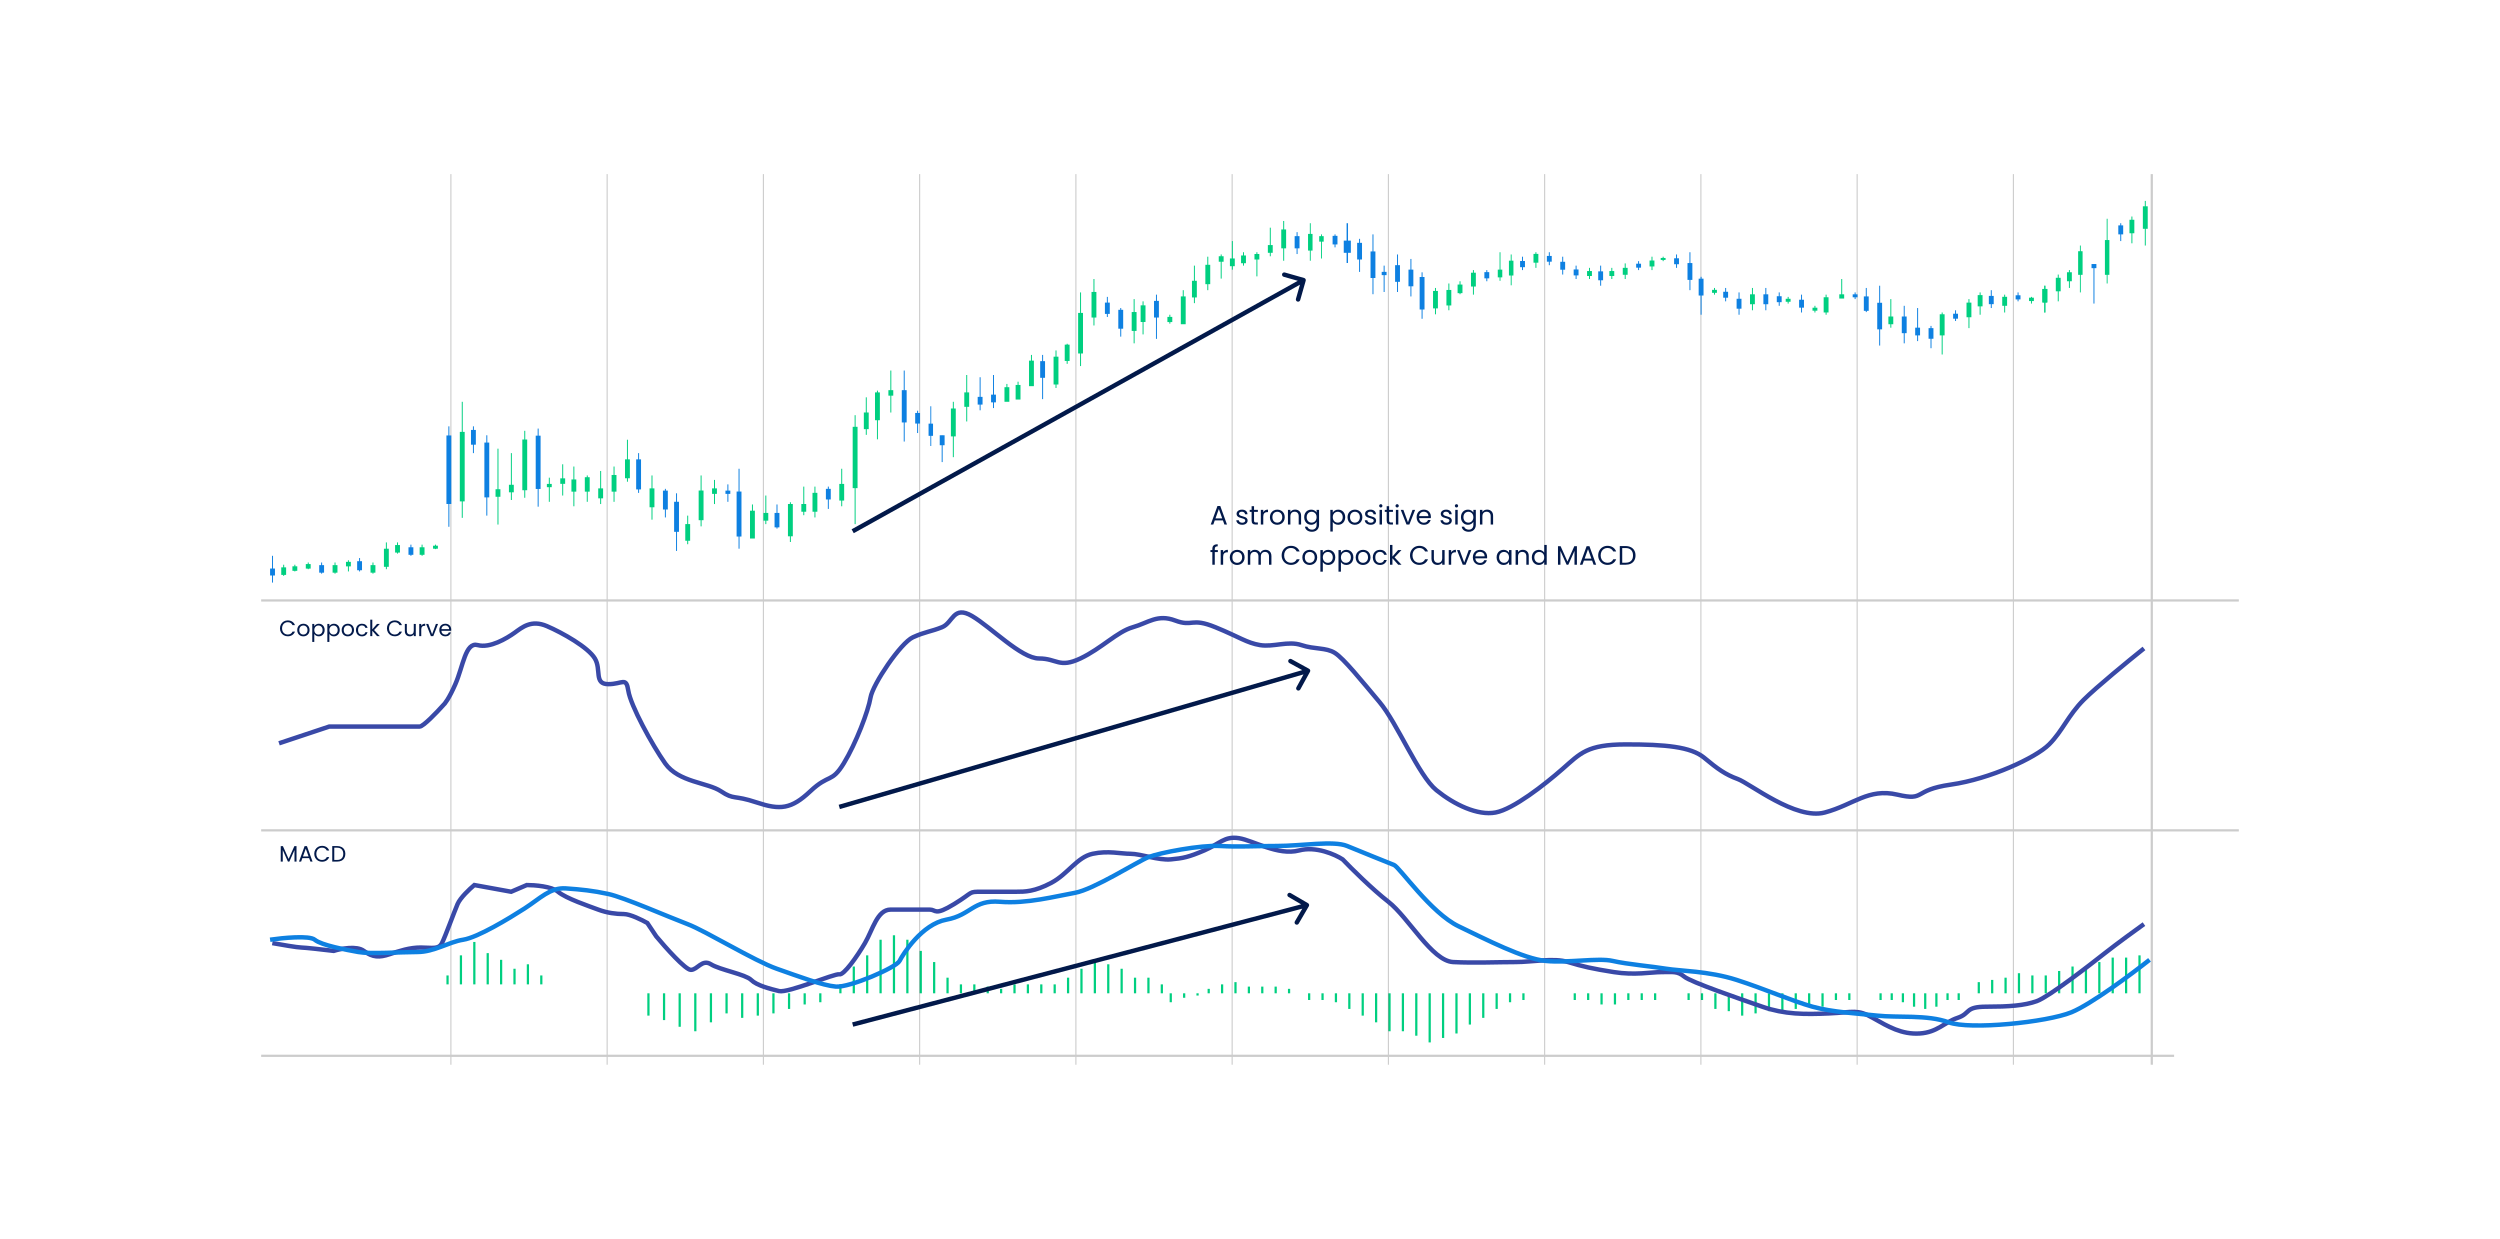 <svg width="1120" height="555" viewBox="0 0 1120 555" fill="none" xmlns="http://www.w3.org/2000/svg">
<rect width="1120" height="555" fill="white"/>
<rect x="200" y="437" width="1" height="4" fill="#00CF80"/>
<rect x="206" y="428" width="1" height="13" fill="#00CF80"/>
<rect x="212" y="422" width="1" height="19" fill="#00CF80"/>
<rect x="218" y="427" width="1" height="14" fill="#00CF80"/>
<rect x="224" y="430" width="1" height="11" fill="#00CF80"/>
<rect x="230" y="434" width="1" height="7" fill="#00CF80"/>
<rect x="236" y="432" width="1" height="9" fill="#00CF80"/>
<rect x="242" y="437" width="1" height="4" fill="#00CF80"/>
<rect x="290" y="445" width="1" height="10" fill="#00CF80"/>
<rect x="297" y="445" width="1" height="12" fill="#00CF80"/>
<rect x="304" y="445" width="1" height="15" fill="#00CF80"/>
<rect x="311" y="445" width="1" height="17" fill="#00CF80"/>
<rect x="318" y="445" width="1" height="13" fill="#00CF80"/>
<rect x="325" y="445" width="1" height="9" fill="#00CF80"/>
<rect x="332" y="445" width="1" height="11" fill="#00CF80"/>
<rect x="339" y="445" width="1" height="10" fill="#00CF80"/>
<rect x="346" y="445" width="1" height="9" fill="#00CF80"/>
<rect x="353" y="445" width="1" height="7" fill="#00CF80"/>
<rect x="360" y="445" width="1" height="5" fill="#00CF80"/>
<rect x="367" y="445" width="1" height="4" fill="#00CF80"/>
<rect x="376" y="441" width="1" height="4" fill="#00CF80"/>
<rect x="382" y="433" width="1" height="12" fill="#00CF80"/>
<rect x="388" y="428" width="1" height="17" fill="#00CF80"/>
<rect x="394" y="421" width="1" height="24" fill="#00CF80"/>
<rect x="400" y="419" width="1" height="26" fill="#00CF80"/>
<rect x="406" y="421" width="1" height="24" fill="#00CF80"/>
<rect x="412" y="426" width="1" height="19" fill="#00CF80"/>
<rect x="418" y="431" width="1" height="14" fill="#00CF80"/>
<rect x="424" y="438" width="1" height="7" fill="#00CF80"/>
<rect x="430" y="441" width="1" height="4" fill="#00CF80"/>
<rect x="436" y="441" width="1" height="4" fill="#00CF80"/>
<rect x="442" y="442" width="1" height="3" fill="#00CF80"/>
<rect x="448" y="443" width="1" height="2" fill="#00CF80"/>
<rect x="454" y="441" width="1" height="4" fill="#00CF80"/>
<rect x="460" y="441" width="1" height="4" fill="#00CF80"/>
<rect x="466" y="441" width="1" height="4" fill="#00CF80"/>
<rect x="472" y="441" width="1" height="4" fill="#00CF80"/>
<rect x="478" y="438" width="1" height="7" fill="#00CF80"/>
<rect x="484" y="434" width="1" height="11" fill="#00CF80"/>
<rect x="490" y="430" width="1" height="15" fill="#00CF80"/>
<rect x="496" y="432" width="1" height="13" fill="#00CF80"/>
<rect x="502" y="434" width="1" height="11" fill="#00CF80"/>
<rect x="508" y="438" width="1" height="7" fill="#00CF80"/>
<rect x="514" y="438" width="1" height="7" fill="#00CF80"/>
<rect x="520" y="441" width="1" height="4" fill="#00CF80"/>
<rect x="524" y="445" width="1" height="4" fill="#00CF80"/>
<rect x="530" y="445" width="1" height="2" fill="#00CF80"/>
<rect x="541" y="443" width="1" height="2" fill="#00CF80"/>
<rect x="547" y="441" width="1" height="4" fill="#00CF80"/>
<rect x="553" y="440" width="1" height="5" fill="#00CF80"/>
<rect x="559" y="442" width="1" height="3" fill="#00CF80"/>
<rect x="565" y="442" width="1" height="3" fill="#00CF80"/>
<rect x="571" y="442" width="1" height="3" fill="#00CF80"/>
<rect x="586" y="445" width="1" height="3" fill="#00CF80"/>
<rect x="592" y="445" width="1" height="3" fill="#00CF80"/>
<rect x="598" y="445" width="1" height="4" fill="#00CF80"/>
<rect x="604" y="445" width="1" height="7" fill="#00CF80"/>
<rect x="610" y="445" width="1" height="10" fill="#00CF80"/>
<rect x="616" y="445" width="1" height="13" fill="#00CF80"/>
<rect x="622" y="445" width="1" height="17" fill="#00CF80"/>
<rect x="628" y="445" width="1" height="17" fill="#00CF80"/>
<rect x="634" y="445" width="1" height="19" fill="#00CF80"/>
<rect x="640" y="445" width="1" height="22" fill="#00CF80"/>
<rect x="646" y="445" width="1" height="20" fill="#00CF80"/>
<rect x="652" y="445" width="1" height="18" fill="#00CF80"/>
<rect x="658" y="445" width="1" height="14" fill="#00CF80"/>
<rect x="664" y="445" width="1" height="11" fill="#00CF80"/>
<rect x="670" y="445" width="1" height="7" fill="#00CF80"/>
<rect x="676" y="445" width="1" height="4" fill="#00CF80"/>
<rect x="682" y="445" width="1" height="3" fill="#00CF80"/>
<rect x="705" y="445" width="1" height="3" fill="#00CF80"/>
<rect x="711" y="445" width="1" height="3" fill="#00CF80"/>
<rect x="717" y="445" width="1" height="5" fill="#00CF80"/>
<rect x="723" y="445" width="1" height="5" fill="#00CF80"/>
<rect x="729" y="445" width="1" height="3" fill="#00CF80"/>
<rect x="735" y="445" width="1" height="3" fill="#00CF80"/>
<rect x="741" y="445" width="1" height="3" fill="#00CF80"/>
<rect x="756" y="445" width="1" height="3" fill="#00CF80"/>
<rect x="762" y="445" width="1" height="3" fill="#00CF80"/>
<rect x="768" y="445" width="1" height="7" fill="#00CF80"/>
<rect x="774" y="445" width="1" height="8" fill="#00CF80"/>
<rect x="780" y="445" width="1" height="10" fill="#00CF80"/>
<rect x="786" y="445" width="1" height="9" fill="#00CF80"/>
<rect x="792" y="445" width="1" height="8" fill="#00CF80"/>
<rect x="798" y="445" width="1" height="8" fill="#00CF80"/>
<rect x="804" y="445" width="1" height="7" fill="#00CF80"/>
<rect x="810" y="445" width="1" height="6" fill="#00CF80"/>
<rect x="816" y="445" width="1" height="6" fill="#00CF80"/>
<rect x="822" y="445" width="1" height="3" fill="#00CF80"/>
<rect x="828" y="445" width="1" height="3" fill="#00CF80"/>
<rect x="842" y="445" width="1" height="3" fill="#00CF80"/>
<rect x="847" y="445" width="1" height="3" fill="#00CF80"/>
<rect x="852" y="445" width="1" height="4" fill="#00CF80"/>
<rect x="857" y="445" width="1" height="6" fill="#00CF80"/>
<rect x="862" y="445" width="1" height="7" fill="#00CF80"/>
<rect x="867" y="445" width="1" height="6" fill="#00CF80"/>
<rect x="872" y="445" width="1" height="3" fill="#00CF80"/>
<rect x="877" y="445" width="1" height="3" fill="#00CF80"/>
<rect x="886" y="440" width="1" height="5" fill="#00CF80"/>
<rect x="892" y="439" width="1" height="6" fill="#00CF80"/>
<rect x="898" y="438" width="1" height="7" fill="#00CF80"/>
<rect x="904" y="436" width="1" height="9" fill="#00CF80"/>
<rect x="910" y="437" width="1" height="8" fill="#00CF80"/>
<rect x="916" y="437" width="1" height="8" fill="#00CF80"/>
<rect x="922" y="435" width="1" height="10" fill="#00CF80"/>
<rect x="928" y="433" width="1" height="12" fill="#00CF80"/>
<rect x="934" y="433" width="1" height="12" fill="#00CF80"/>
<rect x="940" y="431" width="1" height="14" fill="#00CF80"/>
<rect x="946" y="429" width="1" height="16" fill="#00CF80"/>
<rect x="952" y="429" width="1" height="16" fill="#00CF80"/>
<rect x="958" y="428" width="1" height="17" fill="#00CF80"/>
<rect x="577" y="443" width="1" height="2" fill="#00CF80"/>
<rect x="536" y="445" width="1" height="1" fill="#00CF80"/>
<g opacity="0.2">
<path d="M117 473H974" stroke="black"/>
<path d="M117 269H1003" stroke="black"/>
<path d="M117 372H1003" stroke="black"/>
<path d="M202 78L202 477" stroke="black" stroke-width="0.5"/>
<path d="M272 78L272 477" stroke="black" stroke-width="0.5"/>
<path d="M342 78L342 477" stroke="black" stroke-width="0.5"/>
<path d="M412 78L412 477" stroke="black" stroke-width="0.5"/>
<path d="M482 78L482 477" stroke="black" stroke-width="0.5"/>
<path d="M552 78L552 477" stroke="black" stroke-width="0.5"/>
<path d="M622 78L622 477" stroke="black" stroke-width="0.5"/>
<path d="M692 78L692 477" stroke="black" stroke-width="0.5"/>
<path d="M762 78L762 477" stroke="black" stroke-width="0.5"/>
<path d="M832 78L832 477" stroke="black" stroke-width="0.5"/>
<path d="M902 78L902 477" stroke="black" stroke-width="0.5"/>
<path d="M964 78L964 477" stroke="black"/>
</g>
<rect x="131" y="253.707" width="2.182" height="2.027" fill="#00CF80"/>
<rect x="131.873" y="253" width="0.436" height="3" fill="#00CF80"/>
<rect x="137" y="252.707" width="2.182" height="2.027" fill="#00CF80"/>
<rect x="137.873" y="252" width="0.436" height="3" fill="#00CF80"/>
<rect x="149" y="253.179" width="2.182" height="3.378" fill="#00CF80"/>
<rect x="149.873" y="252" width="0.436" height="5" fill="#00CF80"/>
<rect x="166" y="253.179" width="2.182" height="3.378" fill="#00CF80"/>
<rect x="166.873" y="252" width="0.436" height="5" fill="#00CF80"/>
<rect x="177" y="244.179" width="2.182" height="3.378" fill="#00CF80"/>
<rect x="177.873" y="243" width="0.436" height="5" fill="#00CF80"/>
<rect x="222" y="219.179" width="2.182" height="3.378" fill="#00CF80"/>
<rect x="222.873" y="201" width="0.436" height="34" fill="#00CF80"/>
<rect x="228" y="217.179" width="2.182" height="3.378" fill="#00CF80"/>
<rect x="228.873" y="203" width="0.436" height="21" fill="#00CF80"/>
<rect x="188" y="245.179" width="2.182" height="3.378" fill="#00CF80"/>
<rect x="188.873" y="244" width="0.436" height="5" fill="#00CF80"/>
<rect x="194" y="244.472" width="2.182" height="1.351" fill="#00CF80"/>
<rect x="194.873" y="244" width="0.436" height="2" fill="#00CF80"/>
<rect x="183" y="245.179" width="2.182" height="3.378" fill="#0E80E1"/>
<rect x="183.873" y="244" width="0.436" height="5" fill="#0E80E1"/>
<rect x="172" y="245.83" width="2.182" height="8.106" fill="#00CF80"/>
<rect x="172.873" y="243" width="0.436" height="12" fill="#00CF80"/>
<rect x="155" y="251.708" width="2.182" height="2.027" fill="#00CF80"/>
<rect x="155.873" y="251" width="0.436" height="5" fill="#00CF80"/>
<rect x="143" y="253.179" width="2.182" height="3.378" fill="#0E80E1"/>
<rect x="143.873" y="252" width="0.436" height="5" fill="#0E80E1"/>
<rect x="160" y="251.415" width="2.182" height="4.053" fill="#0E80E1"/>
<rect x="160.873" y="250" width="0.436" height="6" fill="#0E80E1"/>
<rect x="126" y="254.179" width="2.182" height="3.378" fill="#00CF80"/>
<rect x="126.873" y="253" width="0.436" height="5" fill="#00CF80"/>
<rect x="251" y="214.301" width="2.182" height="2.457" fill="#00CF80"/>
<rect x="251.873" y="208" width="0.436" height="14" fill="#00CF80"/>
<rect x="121" y="254.704" width="2.182" height="3.118" fill="#0E80E1"/>
<rect x="121.873" y="249" width="0.436" height="12" fill="#0E80E1"/>
<rect x="200" y="195.088" width="2.182" height="30.695" fill="#0E80E1"/>
<rect x="200.873" y="191" width="0.436" height="45" fill="#0E80E1"/>
<rect x="240" y="195.18" width="2.182" height="23.874" fill="#0E80E1"/>
<rect x="240.873" y="192" width="0.436" height="35" fill="#0E80E1"/>
<rect x="217" y="198.271" width="2.182" height="24.556" fill="#0E80E1"/>
<rect x="217.873" y="195" width="0.436" height="36" fill="#0E80E1"/>
<rect x="330" y="220.212" width="2.182" height="20.158" fill="#0E80E1"/>
<rect x="330.873" y="210" width="0.436" height="35.813" fill="#0E80E1"/>
<rect x="495" y="135.566" width="2.182" height="5.066" fill="#0E80E1"/>
<rect x="495.873" y="133" width="0.436" height="9" fill="#0E80E1"/>
<rect x="256" y="214.794" width="2.182" height="5.463" fill="#00CF80"/>
<rect x="256.873" y="209" width="0.436" height="17.813" fill="#00CF80"/>
<rect x="206" y="193.483" width="2.182" height="31.139" fill="#00CF80"/>
<rect x="206.873" y="180" width="0.436" height="52" fill="#00CF80"/>
<rect x="234" y="196.897" width="2.182" height="22.725" fill="#00CF80"/>
<rect x="234.873" y="193" width="0.436" height="30" fill="#00CF80"/>
<rect x="817" y="133.169" width="2.182" height="6.818" fill="#00CF80"/>
<rect x="817.873" y="132" width="0.436" height="9" fill="#00CF80"/>
<rect x="319" y="218.794" width="2.182" height="2.463" fill="#00CF80"/>
<rect x="319.873" y="215" width="0.436" height="10.813" fill="#00CF80"/>
<rect x="268" y="218.794" width="2.182" height="4.463" fill="#00CF80"/>
<rect x="268.873" y="211" width="0.436" height="14.813" fill="#00CF80"/>
<rect x="262" y="213.794" width="2.182" height="6.463" fill="#00CF80"/>
<rect x="262.873" y="213" width="0.436" height="11.813" fill="#00CF80"/>
<rect x="472" y="159.794" width="2.182" height="12.463" fill="#00CF80"/>
<rect x="472.873" y="157" width="0.436" height="16.813" fill="#00CF80"/>
<rect x="687" y="113.747" width="2.182" height="3.94" fill="#00CF80"/>
<rect x="687.873" y="113" width="0.436" height="7" fill="#00CF80"/>
<rect x="659" y="122.174" width="2.182" height="6.191" fill="#00CF80"/>
<rect x="659.873" y="121" width="0.436" height="11" fill="#00CF80"/>
<rect x="382" y="191.211" width="2.182" height="27.475" fill="#00CF80"/>
<rect x="382.873" y="186" width="0.436" height="48.813" fill="#00CF80"/>
<rect x="376" y="216.794" width="2.182" height="7.463" fill="#00CF80"/>
<rect x="376.873" y="210" width="0.436" height="16.813" fill="#00CF80"/>
<rect x="387" y="184.794" width="2.182" height="7.463" fill="#00CF80"/>
<rect x="387.873" y="178" width="0.436" height="16.813" fill="#00CF80"/>
<rect x="534" y="125.794" width="2.182" height="7.463" fill="#00CF80"/>
<rect x="534.873" y="119" width="0.436" height="16.813" fill="#00CF80"/>
<rect x="302" y="224.794" width="2.182" height="13.463" fill="#0E80E1"/>
<rect x="302.873" y="221" width="0.436" height="25.813" fill="#0E80E1"/>
<rect x="370" y="219.007" width="2.182" height="4.751" fill="#0E80E1"/>
<rect x="370.873" y="218" width="0.436" height="10" fill="#0E80E1"/>
<rect x="864" y="147.007" width="2.182" height="4.751" fill="#0E80E1"/>
<rect x="864.873" y="146" width="0.436" height="10" fill="#0E80E1"/>
<rect x="410" y="185.007" width="2.182" height="4.751" fill="#0E80E1"/>
<rect x="410.873" y="184" width="0.436" height="10" fill="#0E80E1"/>
<rect x="619" y="121.794" width="2.182" height="1.463" fill="#0E80E1"/>
<rect x="619.873" y="119" width="0.436" height="11.813" fill="#0E80E1"/>
<rect x="297" y="219.794" width="2.182" height="8.463" fill="#0E80E1"/>
<rect x="297.873" y="219" width="0.436" height="12.813" fill="#0E80E1"/>
<rect x="501" y="138.794" width="2.182" height="8.463" fill="#0E80E1"/>
<rect x="501.873" y="138" width="0.436" height="12.813" fill="#0E80E1"/>
<rect x="466" y="161.794" width="2.182" height="7.463" fill="#0E80E1"/>
<rect x="466.873" y="159" width="0.436" height="19.813" fill="#0E80E1"/>
<rect x="285" y="205.794" width="2.182" height="13.463" fill="#0E80E1"/>
<rect x="285.873" y="203" width="0.436" height="17.813" fill="#0E80E1"/>
<rect x="274" y="212.794" width="2.182" height="7.463" fill="#00CF80"/>
<rect x="274.873" y="209" width="0.436" height="15.813" fill="#00CF80"/>
<rect x="676" y="116.781" width="2.022" height="6.649" fill="#00CF80"/>
<rect x="676.809" y="114" width="0.404" height="13.813" fill="#00CF80"/>
<rect x="245" y="216.794" width="2.182" height="1.463" fill="#00CF80"/>
<rect x="245.873" y="214" width="0.436" height="10.813" fill="#00CF80"/>
<rect x="325" y="219.794" width="2.182" height="1.463" fill="#0E80E1"/>
<rect x="325.873" y="217" width="0.436" height="7.813" fill="#0E80E1"/>
<rect x="307" y="234.794" width="2.182" height="7.463" fill="#00CF80"/>
<rect x="307.873" y="231" width="0.436" height="12.813" fill="#00CF80"/>
<rect x="313" y="219.756" width="2.182" height="13.288" fill="#00CF80"/>
<rect x="313.873" y="213" width="0.436" height="22.813" fill="#00CF80"/>
<rect x="353" y="225.794" width="2.182" height="14.463" fill="#00CF80"/>
<rect x="353.873" y="225" width="0.436" height="17.813" fill="#00CF80"/>
<rect x="477" y="154.401" width="2.182" height="7.308" fill="#00CF80"/>
<rect x="477.873" y="154" width="0.436" height="9" fill="#00CF80"/>
<rect x="280" y="205.794" width="2.182" height="8.463" fill="#00CF80"/>
<rect x="280.873" y="197" width="0.436" height="18.813" fill="#00CF80"/>
<rect x="211" y="192.611" width="2.182" height="6.609" fill="#0E80E1"/>
<rect x="211.873" y="191" width="0.436" height="12" fill="#0E80E1"/>
<rect x="869" y="140.794" width="2.182" height="9.463" fill="#00CF80"/>
<rect x="869.873" y="140" width="0.436" height="18.813" fill="#00CF80"/>
<rect x="511" y="136.794" width="2.182" height="7.463" fill="#00CF80"/>
<rect x="511.873" y="135" width="0.436" height="14.813" fill="#00CF80"/>
<rect x="291" y="218.794" width="2.182" height="8.463" fill="#00CF80"/>
<rect x="291.873" y="213" width="0.436" height="19.813" fill="#00CF80"/>
<rect x="507" y="139.794" width="2.182" height="8.463" fill="#00CF80"/>
<rect x="507.873" y="134" width="0.436" height="19.813" fill="#00CF80"/>
<rect x="404" y="174.794" width="2.182" height="14.463" fill="#0E80E1"/>
<rect x="404.873" y="166" width="0.436" height="31.813" fill="#0E80E1"/>
<rect x="489" y="130.794" width="2.182" height="11.463" fill="#00CF80"/>
<rect x="489.873" y="125" width="0.436" height="20.813" fill="#00CF80"/>
<rect x="483" y="140.188" width="2.182" height="18.176" fill="#00CF80"/>
<rect x="483.873" y="131" width="0.436" height="33" fill="#00CF80"/>
<rect x="426" y="183.006" width="2.182" height="12.502" fill="#00CF80"/>
<rect x="426.873" y="180" width="0.436" height="24.813" fill="#00CF80"/>
<rect x="881" y="135.575" width="2.182" height="6.55" fill="#00CF80"/>
<rect x="881.873" y="134" width="0.436" height="13" fill="#00CF80"/>
<rect x="897" y="132.969" width="2.182" height="4.031" fill="#00CF80"/>
<rect x="897.873" y="132" width="0.436" height="8" fill="#00CF80"/>
<rect x="909" y="133.363" width="2.182" height="1.512" fill="#00CF80"/>
<rect x="909.873" y="133" width="0.436" height="3" fill="#00CF80"/>
<rect x="608" y="108.794" width="2.182" height="7.463" fill="#0E80E1"/>
<rect x="608.873" y="107" width="0.436" height="14.813" fill="#0E80E1"/>
<rect x="886" y="132.211" width="2.182" height="5.038" fill="#00CF80"/>
<rect x="886.873" y="131" width="0.436" height="10" fill="#00CF80"/>
<rect x="915" y="129.454" width="2.182" height="6.046" fill="#00CF80"/>
<rect x="915.873" y="128" width="0.436" height="12" fill="#00CF80"/>
<rect x="915" y="129.454" width="2.182" height="6.046" fill="#00CF80"/>
<rect x="915.873" y="128" width="0.436" height="12" fill="#00CF80"/>
<rect x="921" y="124.454" width="2.182" height="6.046" fill="#00CF80"/>
<rect x="921.873" y="123" width="0.436" height="12" fill="#00CF80"/>
<rect x="931" y="112.544" width="2" height="10.581" fill="#00CF80"/>
<rect x="931.8" y="110" width="0.399" height="21" fill="#00CF80"/>
<rect x="943" y="107.544" width="2" height="15.581" fill="#00CF80"/>
<rect x="943.8" y="98" width="0.399" height="29" fill="#00CF80"/>
<rect x="926" y="121.969" width="2.182" height="4.031" fill="#00CF80"/>
<rect x="926.873" y="121" width="0.436" height="8" fill="#00CF80"/>
<rect x="949" y="100.969" width="2.182" height="4.031" fill="#0E80E1"/>
<rect x="949.873" y="100" width="0.436" height="8" fill="#0E80E1"/>
<rect x="954" y="98.454" width="2.182" height="6.046" fill="#00CF80"/>
<rect x="954.873" y="97" width="0.436" height="12" fill="#00CF80"/>
<rect x="960" y="92.423" width="2.182" height="10.077" fill="#00CF80"/>
<rect x="960.873" y="90" width="0.436" height="20" fill="#00CF80"/>
<rect x="444" y="176.794" width="2.182" height="3.463" fill="#0E80E1"/>
<rect x="444.873" y="168" width="0.436" height="14.813" fill="#0E80E1"/>
<rect x="438" y="177.794" width="2.182" height="3.463" fill="#0E80E1"/>
<rect x="438.873" y="169" width="0.436" height="14.813" fill="#0E80E1"/>
<rect x="858" y="146.794" width="2.182" height="3.463" fill="#0E80E1"/>
<rect x="858.873" y="138" width="0.436" height="14.813" fill="#0E80E1"/>
<rect x="653" y="127.481" width="2.182" height="3.851" fill="#00CF80"/>
<rect x="653.873" y="126" width="0.436" height="5.813" fill="#00CF80"/>
<rect x="364" y="220.794" width="2.182" height="8.463" fill="#00CF80"/>
<rect x="364.873" y="218" width="0.436" height="13.813" fill="#00CF80"/>
<rect x="336" y="228.794" width="2.182" height="12.463" fill="#00CF80"/>
<rect x="336.873" y="226" width="0.436" height="13.813" fill="#00CF80"/>
<rect x="529" y="132.794" width="2.182" height="12.463" fill="#00CF80"/>
<rect x="529.873" y="130" width="0.436" height="13.813" fill="#00CF80"/>
<rect x="450" y="173.465" width="2.182" height="6.535" fill="#00CF80"/>
<rect x="450.873" y="172" width="0.436" height="7.242" fill="#00CF80"/>
<rect x="455" y="172.465" width="2.182" height="6.535" fill="#00CF80"/>
<rect x="455.873" y="171" width="0.436" height="7.242" fill="#00CF80"/>
<rect x="461" y="161.564" width="2.182" height="11.436" fill="#00CF80"/>
<rect x="461.873" y="159" width="0.436" height="12.674" fill="#00CF80"/>
<rect x="432" y="175.794" width="2.182" height="6.463" fill="#00CF80"/>
<rect x="432.873" y="168" width="0.436" height="20.813" fill="#00CF80"/>
<rect x="421" y="195" width="2.182" height="4.463" fill="#0E80E1"/>
<rect x="421.873" y="195.206" width="0.436" height="11.813" fill="#0E80E1"/>
<rect x="602" y="107.794" width="3.182" height="5.463" fill="#0E80E1"/>
<rect x="603.273" y="100" width="0.635" height="17.813" fill="#0E80E1"/>
<rect x="416" y="189.794" width="2" height="5.463" fill="#0E80E1"/>
<rect x="416.8" y="182" width="0.399" height="17.813" fill="#0E80E1"/>
<rect x="681" y="116.927" width="2.182" height="2.775" fill="#0E80E1"/>
<rect x="681.873" y="115" width="0.436" height="6" fill="#0E80E1"/>
<rect x="875" y="140.546" width="2.182" height="2.226" fill="#0E80E1"/>
<rect x="875.873" y="139" width="0.436" height="4.813" fill="#0E80E1"/>
<rect x="891" y="132.57" width="2.182" height="3.7" fill="#0E80E1"/>
<rect x="891.873" y="130" width="0.436" height="8" fill="#0E80E1"/>
<rect x="903" y="132.285" width="2.182" height="1.85" fill="#0E80E1"/>
<rect x="903.873" y="131" width="0.436" height="4" fill="#0E80E1"/>
<rect x="937" y="118.285" width="2.182" height="1.85" fill="#0E80E1"/>
<rect x="937.873" y="119" width="0.436" height="17" fill="#0E80E1"/>
<rect x="342" y="229.794" width="2.182" height="3.463" fill="#00CF80"/>
<rect x="342.873" y="222" width="0.436" height="12.813" fill="#00CF80"/>
<rect x="568" y="109.794" width="2.182" height="3.463" fill="#00CF80"/>
<rect x="568.873" y="102" width="0.436" height="12.813" fill="#00CF80"/>
<rect x="846" y="141.794" width="2.182" height="3.463" fill="#00CF80"/>
<rect x="846.873" y="134" width="0.436" height="12.813" fill="#00CF80"/>
<rect x="359" y="225.794" width="2.182" height="3.463" fill="#00CF80"/>
<rect x="359.873" y="218" width="0.436" height="12.813" fill="#00CF80"/>
<rect x="671" y="120.794" width="2.022" height="3.463" fill="#00CF80"/>
<rect x="671.809" y="113" width="0.404" height="12.813" fill="#00CF80"/>
<rect x="551" y="115.794" width="2.182" height="3.463" fill="#00CF80"/>
<rect x="551.873" y="108" width="0.436" height="12.813" fill="#00CF80"/>
<rect x="398" y="174.794" width="2.182" height="2.463" fill="#00CF80"/>
<rect x="398.873" y="166" width="0.436" height="18.813" fill="#00CF80"/>
<rect x="580" y="105.794" width="2.182" height="5.463" fill="#0E80E1"/>
<rect x="580.873" y="104" width="0.436" height="9.813" fill="#0E80E1"/>
<rect x="665" y="121.914" width="2.182" height="2.784" fill="#0E80E1"/>
<rect x="665.873" y="121" width="0.436" height="5" fill="#0E80E1"/>
<rect x="642" y="130.34" width="2.182" height="7.817" fill="#00CF80"/>
<rect x="642.873" y="129" width="0.436" height="11.813" fill="#00CF80"/>
<rect x="597" y="105.66" width="2.182" height="3.846" fill="#0E80E1"/>
<rect x="597.873" y="105" width="0.436" height="5.813" fill="#0E80E1"/>
<rect x="574" y="102.794" width="2.182" height="8.463" fill="#00CF80"/>
<rect x="574.873" y="99" width="0.436" height="17.813" fill="#00CF80"/>
<rect x="824" y="131.852" width="2.182" height="1.901" fill="#00CF80"/>
<rect x="824.873" y="125" width="0.436" height="8" fill="#00CF80"/>
<rect x="392" y="175.794" width="2.182" height="12.463" fill="#00CF80"/>
<rect x="392.873" y="175" width="0.436" height="21.813" fill="#00CF80"/>
<rect x="636" y="124.096" width="2.182" height="14.562" fill="#0E80E1"/>
<rect x="636.873" y="122" width="0.436" height="20.813" fill="#0E80E1"/>
<rect x="693" y="114.658" width="2.182" height="2.58" fill="#0E80E1"/>
<rect x="693.873" y="113" width="0.436" height="5.813" fill="#0E80E1"/>
<rect x="699" y="117.281" width="2.182" height="3.551" fill="#0E80E1"/>
<rect x="699.873" y="115" width="0.436" height="8" fill="#0E80E1"/>
<rect x="705" y="120.711" width="2.182" height="2.663" fill="#0E80E1"/>
<rect x="705.873" y="119" width="0.436" height="6" fill="#0E80E1"/>
<rect x="750" y="115.711" width="2.182" height="2.663" fill="#0E80E1"/>
<rect x="750.873" y="114" width="0.436" height="6" fill="#0E80E1"/>
<rect x="756" y="117.848" width="2.182" height="7.546" fill="#0E80E1"/>
<rect x="756.873" y="113" width="0.436" height="17" fill="#0E80E1"/>
<rect x="761" y="124.848" width="2.182" height="7.546" fill="#0E80E1"/>
<rect x="761.873" y="124" width="0.436" height="17" fill="#0E80E1"/>
<rect x="711" y="121.426" width="2.182" height="2.22" fill="#00CF80"/>
<rect x="711.873" y="120" width="0.436" height="5" fill="#00CF80"/>
<rect x="716" y="121.567" width="2.182" height="3.995" fill="#0E80E1"/>
<rect x="716.873" y="119" width="0.436" height="9" fill="#0E80E1"/>
<rect x="721" y="121.426" width="2.182" height="2.22" fill="#00CF80"/>
<rect x="721.873" y="120" width="0.436" height="5" fill="#00CF80"/>
<rect x="727" y="119.996" width="2.182" height="3.107" fill="#00CF80"/>
<rect x="727.873" y="118" width="0.436" height="7" fill="#00CF80"/>
<rect x="739" y="116.711" width="2.182" height="2.663" fill="#00CF80"/>
<rect x="739.873" y="115" width="0.436" height="6" fill="#00CF80"/>
<rect x="767" y="129.856" width="2.182" height="1.332" fill="#00CF80"/>
<rect x="767.873" y="129" width="0.436" height="3" fill="#00CF80"/>
<rect x="800" y="133.856" width="2.182" height="1.332" fill="#00CF80"/>
<rect x="800.873" y="133" width="0.436" height="3" fill="#00CF80"/>
<rect x="812" y="137.856" width="2.182" height="1.332" fill="#00CF80"/>
<rect x="812.873" y="137" width="0.436" height="3" fill="#00CF80"/>
<rect x="830" y="131.856" width="2.182" height="1.332" fill="#0E80E1"/>
<rect x="830.873" y="131" width="0.436" height="3" fill="#0E80E1"/>
<rect x="772" y="130.711" width="2.182" height="2.663" fill="#0E80E1"/>
<rect x="772.873" y="129" width="0.436" height="6" fill="#0E80E1"/>
<rect x="796" y="132.711" width="2.182" height="2.663" fill="#0E80E1"/>
<rect x="796.873" y="131" width="0.436" height="6" fill="#0E80E1"/>
<rect x="806" y="134.281" width="2.182" height="3.551" fill="#0E80E1"/>
<rect x="806.873" y="132" width="0.436" height="8" fill="#0E80E1"/>
<rect x="778" y="133.852" width="2.182" height="4.439" fill="#0E80E1"/>
<rect x="778.873" y="131" width="0.436" height="10" fill="#0E80E1"/>
<rect x="790" y="131.852" width="2.182" height="4.439" fill="#0E80E1"/>
<rect x="790.873" y="129" width="0.436" height="10" fill="#0E80E1"/>
<rect x="784" y="131.852" width="2.182" height="4.439" fill="#00CF80"/>
<rect x="784.873" y="129" width="0.436" height="10" fill="#00CF80"/>
<rect x="744" y="115.57" width="2.182" height="0.888" fill="#00CF80"/>
<rect x="744.873" y="115" width="0.436" height="2" fill="#00CF80"/>
<rect x="733" y="118.141" width="2.182" height="1.776" fill="#0E80E1"/>
<rect x="733.873" y="117" width="0.436" height="4" fill="#0E80E1"/>
<rect x="841" y="135.646" width="2.182" height="11.902" fill="#0E80E1"/>
<rect x="841.873" y="128" width="0.436" height="26.813" fill="#0E80E1"/>
<rect x="852" y="141.794" width="2.182" height="7.463" fill="#0E80E1"/>
<rect x="852.873" y="137" width="0.436" height="16.813" fill="#0E80E1"/>
<rect x="631" y="120.794" width="2.182" height="7.463" fill="#0E80E1"/>
<rect x="631.873" y="116" width="0.436" height="16.813" fill="#0E80E1"/>
<rect x="586" y="104.794" width="2.022" height="7.463" fill="#00CF80"/>
<rect x="586.809" y="100" width="0.404" height="16.813" fill="#00CF80"/>
<rect x="625" y="118.794" width="2.182" height="7.463" fill="#0E80E1"/>
<rect x="625.873" y="114" width="0.436" height="16.813" fill="#0E80E1"/>
<rect x="614" y="112.646" width="2.182" height="11.902" fill="#0E80E1"/>
<rect x="614.873" y="105" width="0.436" height="26.813" fill="#0E80E1"/>
<rect x="347" y="229.794" width="2.182" height="6.463" fill="#0E80E1"/>
<rect x="347.873" y="226" width="0.436" height="10.813" fill="#0E80E1"/>
<rect x="835" y="132.794" width="2.182" height="6.463" fill="#0E80E1"/>
<rect x="835.873" y="129" width="0.436" height="10.813" fill="#0E80E1"/>
<rect x="517" y="134.794" width="2.182" height="7.463" fill="#0E80E1"/>
<rect x="517.873" y="132" width="0.436" height="19.813" fill="#0E80E1"/>
<rect x="648" y="129.903" width="2.182" height="6.943" fill="#00CF80"/>
<rect x="648.873" y="127" width="0.436" height="12" fill="#00CF80"/>
<rect x="540" y="118.63" width="2.182" height="8.679" fill="#00CF80"/>
<rect x="540.873" y="115" width="0.436" height="15" fill="#00CF80"/>
<rect x="523" y="141.968" width="2.182" height="2.314" fill="#00CF80"/>
<rect x="523.873" y="141" width="0.436" height="4" fill="#00CF80"/>
<rect x="556" y="114.452" width="2.182" height="3.471" fill="#00CF80"/>
<rect x="556.873" y="113" width="0.436" height="6" fill="#00CF80"/>
<rect x="562" y="113.794" width="2.182" height="2.463" fill="#00CF80"/>
<rect x="562.873" y="113" width="0.436" height="10.813" fill="#00CF80"/>
<rect x="591" y="105.794" width="2.022" height="2.463" fill="#00CF80"/>
<rect x="591.809" y="105" width="0.404" height="10.813" fill="#00CF80"/>
<rect x="546" y="114.794" width="2.182" height="2.463" fill="#00CF80"/>
<rect x="546.873" y="114" width="0.436" height="10.813" fill="#00CF80"/>
<path d="M584.962 125.774C585.113 125.243 584.805 124.689 584.274 124.538L575.617 122.075C575.086 121.924 574.533 122.232 574.382 122.763C574.231 123.294 574.539 123.847 575.07 123.998L582.764 126.188L580.575 133.883C580.424 134.414 580.732 134.967 581.263 135.118C581.794 135.269 582.347 134.961 582.498 134.43L584.962 125.774ZM382.487 238.874L584.487 126.374L583.513 124.626L381.513 237.126L382.487 238.874Z" fill="#02194A"/>
<path d="M586.876 300.982C587.142 300.498 586.966 299.89 586.482 299.624L578.595 295.288C578.111 295.021 577.503 295.198 577.237 295.682C576.971 296.166 577.148 296.774 577.632 297.04L584.642 300.894L580.788 307.905C580.521 308.389 580.698 308.997 581.182 309.263C581.666 309.529 582.274 309.352 582.54 308.868L586.876 300.982ZM376.279 362.46L586.279 301.46L585.721 299.54L375.721 360.54L376.279 362.46Z" fill="#02194A"/>
<path d="M586.364 406.004C586.642 405.527 586.481 404.915 586.004 404.636L578.231 400.1C577.754 399.821 577.142 399.982 576.863 400.459C576.585 400.936 576.746 401.549 577.223 401.827L584.132 405.86L580.1 412.769C579.821 413.246 579.982 413.858 580.459 414.137C580.936 414.415 581.549 414.254 581.827 413.777L586.364 406.004ZM382.254 459.967L585.754 406.467L585.246 404.533L381.746 458.033L382.254 459.967Z" fill="#02194A"/>
<path d="M125 333L147.5 325.5C151 325.5 158.6 325.5 161 325.5C164 325.5 169 325.5 174 325.5C179 325.5 186 325.5 188 325.5C189.6 325.5 195.667 319.167 198.5 316C199.167 315.5 201.2 312.9 204 306.5C207.5 298.5 208.5 287.5 214 289C219.5 290.5 227 286 230.5 283.5C234 281 238 277.5 245 280.5C252 283.5 263.5 290 266.5 295C269.5 300 266 306.5 272.5 306.5C279 306.5 280.5 303 281.5 309.5C282.5 316 292 333.5 298 342C304 350.5 317 350.5 323 354.5C329 358.5 328.5 356 339 359.5C349.5 363 354.5 362.5 363 354.5C371.5 346.5 372.5 351 378 342C383.5 333 389 318.5 390 312.5C391 306.5 403.5 288 409 285.5C414.5 283 417 283 422 281C427 279 427 271 435.5 276C444 281 457.5 295 465.5 295C473.5 295 474.5 299.5 484 295C493.5 290.5 500.5 283 507.5 281C514.5 279 518.5 275 526.5 278C534.5 281 533.5 276.5 544.5 281C555.5 285.5 558.5 288 564.5 289C570.5 290 577 287 583 289C589 291 594 290 598 292.5C602 295 610 305 618 314.5C626 324 635.5 347.5 643.5 354C651.5 360.5 662 365.5 670 364C678 362.5 692 351.5 700 344.5C708 337.5 711 333.5 728.5 333.5C746 333.5 757.5 334.5 763.5 339.5C769.5 344.5 773 347 778.5 349C784 351 804.5 367.5 817.5 364C830.5 360.5 837 353 850 356C863 359 856.5 354 874 351.5C891.5 349 912 339.5 918 333.5C924 327.5 926.5 320.5 933.5 313.5C939.1 307.9 953.833 295.833 960.5 290.5" stroke="#3949A7" stroke-width="2"/>
<path d="M122 422.5C125.667 423.167 133.4 424.5 135 424.5C136.6 424.5 145.333 425.5 149.5 426C152.667 425 159.8 423.6 163 426C167 429 170 429 174.5 427.5C179 426 183.5 424.5 188.5 424.5C193.5 424.5 196.5 425.5 198 422.5C199.5 419.5 203.5 408.5 205 405C206.2 402.2 210.5 398.167 212.5 396.5L229 399.5L236 396.5C239.5 396.5 247.2 397.1 250 399.5C253.5 402.5 264 406 268 407.5C272 409 276 409.5 279.5 409.5C282.3 409.5 287.667 412.167 290 413.5L294 419.5C298.167 424.5 307.1 434.5 309.5 434.5C312.5 434.5 314.5 429.5 318.5 432C322.5 434.5 334 436.5 336.5 439C339 441.5 345 443 349 444C353 445 374 436 376 436.5C378 437 384 428.5 387.5 422.5C391 416.5 393 407.5 399 407.5C405 407.5 413.5 407.5 416.5 407.5C419.5 407.5 418.5 410.5 427.5 405C436.5 399.5 433.5 399.5 440 399.5C446.5 399.5 452 399.5 455.5 399.5C459 399.5 463.5 399.5 471 395.5C478.5 391.5 482.5 384 489.5 382.5C496.5 381 502 382.5 506.5 382.5C511 382.5 519 385.5 524.5 385C530 384.5 532.5 384 539.5 381C546.5 378 548.5 374.5 555 375.5C561.5 376.5 572.5 383.5 582 381C589.6 379 598.167 382.833 601.5 385C605.333 389 614.8 398.4 622 404C631 411 641.5 430.5 651 431C660.5 431.5 671.5 431 679 431C686.5 431 696 429 702.5 431C709 433 713.5 434 723 435.5C732.5 437 739.5 435.5 744.5 435.5C749.5 435.5 751.5 435 754.5 437.5C757.5 440 779.5 447.5 789.5 451C799.5 454.5 808.5 454.5 819.5 454C830.5 453.5 832 452 839 456C846 460 852 463.5 860 463C868 462.5 871 458 877 456C883 454 880 451 890 451C900 451 907 450.5 912.5 448.5C918 446.5 936 432.5 943 427C948.6 422.6 957 416.5 960.5 414" stroke="#3949A7" stroke-width="2"/>
<path d="M121 421C126.667 420.167 138.6 419 141 421C144 423.5 155 425.5 160.5 426.5C166 427.5 179.5 426.5 187 426.5C194.5 426.5 201 422 207.5 421C214 420 228 411.5 235 407C242 402.5 246.5 397.5 253.5 398C260.5 398.5 265.5 399 272.5 400.5C279.5 402 300 411 308 414C316 417 338 430.5 348 434C358 437.5 368.5 441.5 374.5 442C380.5 442.5 401.5 433.5 403 430.5C404.5 427.5 413 414 424 412C435 410 436 403 448 404C460 405 473 401.5 481.5 400C490 398.5 509.5 386 514.5 384C519.5 382 538 378.5 546.5 379C555 379.5 561 379 572 379C583 379 597.5 376.5 603.5 379C609.5 381.5 622 386.5 624.5 387.5C627 388.5 641 409 653.5 415C666 421 682.5 429.5 692.5 430.5C702.5 431.5 716 429 722.5 430.5C729 432 740.5 433 746.5 434C752.5 435 765.5 435 778 439C790.5 443 803 448.5 812 451C821 453.5 832 454 841 455C850 456 863.5 454.5 873 458C882.5 461.5 917 458 928 453.5C936.8 449.9 955 436.333 963 430" stroke="#0E80E1" stroke-width="2"/>
<path d="M547.868 233.14H544.22L543.548 235H542.396L545.42 226.684H546.68L549.692 235H548.54L547.868 233.14ZM547.556 232.252L546.044 228.028L544.532 232.252H547.556ZM556.537 235.108C556.033 235.108 555.581 235.024 555.181 234.856C554.781 234.68 554.465 234.44 554.233 234.136C554.001 233.824 553.873 233.468 553.849 233.068H554.977C555.009 233.396 555.161 233.664 555.433 233.872C555.713 234.08 556.077 234.184 556.525 234.184C556.941 234.184 557.269 234.092 557.509 233.908C557.749 233.724 557.869 233.492 557.869 233.212C557.869 232.924 557.741 232.712 557.485 232.576C557.229 232.432 556.833 232.292 556.297 232.156C555.809 232.028 555.409 231.9 555.097 231.772C554.793 231.636 554.529 231.44 554.305 231.184C554.089 230.92 553.981 230.576 553.981 230.152C553.981 229.816 554.081 229.508 554.281 229.228C554.481 228.948 554.765 228.728 555.133 228.568C555.501 228.4 555.921 228.316 556.393 228.316C557.121 228.316 557.709 228.5 558.157 228.868C558.605 229.236 558.845 229.74 558.877 230.38H557.785C557.761 230.036 557.621 229.76 557.365 229.552C557.117 229.344 556.781 229.24 556.357 229.24C555.965 229.24 555.653 229.324 555.421 229.492C555.189 229.66 555.073 229.88 555.073 230.152C555.073 230.368 555.141 230.548 555.277 230.692C555.421 230.828 555.597 230.94 555.805 231.028C556.021 231.108 556.317 231.2 556.693 231.304C557.165 231.432 557.549 231.56 557.845 231.688C558.141 231.808 558.393 231.992 558.601 232.24C558.817 232.488 558.929 232.812 558.937 233.212C558.937 233.572 558.837 233.896 558.637 234.184C558.437 234.472 558.153 234.7 557.785 234.868C557.425 235.028 557.009 235.108 556.537 235.108ZM561.811 229.324V233.2C561.811 233.52 561.879 233.748 562.015 233.884C562.151 234.012 562.387 234.076 562.723 234.076H563.527V235H562.543C561.935 235 561.479 234.86 561.175 234.58C560.871 234.3 560.719 233.84 560.719 233.2V229.324H559.867V228.424H560.719V226.768H561.811V228.424H563.527V229.324H561.811ZM565.942 229.492C566.134 229.116 566.406 228.824 566.758 228.616C567.118 228.408 567.554 228.304 568.066 228.304V229.432H567.778C566.554 229.432 565.942 230.096 565.942 231.424V235H564.85V228.424H565.942V229.492ZM572.194 235.108C571.578 235.108 571.018 234.968 570.514 234.688C570.018 234.408 569.626 234.012 569.338 233.5C569.058 232.98 568.918 232.38 568.918 231.7C568.918 231.028 569.062 230.436 569.35 229.924C569.646 229.404 570.046 229.008 570.55 228.736C571.054 228.456 571.618 228.316 572.242 228.316C572.866 228.316 573.43 228.456 573.934 228.736C574.438 229.008 574.834 229.4 575.122 229.912C575.418 230.424 575.566 231.02 575.566 231.7C575.566 232.38 575.414 232.98 575.11 233.5C574.814 234.012 574.41 234.408 573.898 234.688C573.386 234.968 572.818 235.108 572.194 235.108ZM572.194 234.148C572.586 234.148 572.954 234.056 573.298 233.872C573.642 233.688 573.918 233.412 574.126 233.044C574.342 232.676 574.45 232.228 574.45 231.7C574.45 231.172 574.346 230.724 574.138 230.356C573.93 229.988 573.658 229.716 573.322 229.54C572.986 229.356 572.622 229.264 572.23 229.264C571.83 229.264 571.462 229.356 571.126 229.54C570.798 229.716 570.534 229.988 570.334 230.356C570.134 230.724 570.034 231.172 570.034 231.7C570.034 232.236 570.13 232.688 570.322 233.056C570.522 233.424 570.786 233.7 571.114 233.884C571.442 234.06 571.802 234.148 572.194 234.148ZM580.206 228.304C581.006 228.304 581.654 228.548 582.15 229.036C582.646 229.516 582.894 230.212 582.894 231.124V235H581.814V231.28C581.814 230.624 581.65 230.124 581.322 229.78C580.994 229.428 580.546 229.252 579.978 229.252C579.402 229.252 578.942 229.432 578.598 229.792C578.262 230.152 578.094 230.676 578.094 231.364V235H577.002V228.424H578.094V229.36C578.31 229.024 578.602 228.764 578.97 228.58C579.346 228.396 579.758 228.304 580.206 228.304ZM587.39 228.316C587.958 228.316 588.454 228.44 588.878 228.688C589.31 228.936 589.63 229.248 589.838 229.624V228.424H590.942V235.144C590.942 235.744 590.814 236.276 590.558 236.74C590.302 237.212 589.934 237.58 589.454 237.844C588.982 238.108 588.43 238.24 587.798 238.24C586.934 238.24 586.214 238.036 585.638 237.628C585.062 237.22 584.722 236.664 584.618 235.96H585.698C585.818 236.36 586.066 236.68 586.442 236.92C586.818 237.168 587.27 237.292 587.798 237.292C588.398 237.292 588.886 237.104 589.262 236.728C589.646 236.352 589.838 235.824 589.838 235.144V233.764C589.622 234.148 589.302 234.468 588.878 234.724C588.454 234.98 587.958 235.108 587.39 235.108C586.806 235.108 586.274 234.964 585.794 234.676C585.322 234.388 584.95 233.984 584.678 233.464C584.406 232.944 584.27 232.352 584.27 231.688C584.27 231.016 584.406 230.428 584.678 229.924C584.95 229.412 585.322 229.016 585.794 228.736C586.274 228.456 586.806 228.316 587.39 228.316ZM589.838 231.7C589.838 231.204 589.738 230.772 589.538 230.404C589.338 230.036 589.066 229.756 588.722 229.564C588.386 229.364 588.014 229.264 587.606 229.264C587.198 229.264 586.826 229.36 586.49 229.552C586.154 229.744 585.886 230.024 585.686 230.392C585.486 230.76 585.386 231.192 585.386 231.688C585.386 232.192 585.486 232.632 585.686 233.008C585.886 233.376 586.154 233.66 586.49 233.86C586.826 234.052 587.198 234.148 587.606 234.148C588.014 234.148 588.386 234.052 588.722 233.86C589.066 233.66 589.338 233.376 589.538 233.008C589.738 232.632 589.838 232.196 589.838 231.7ZM597.079 229.636C597.295 229.26 597.615 228.948 598.039 228.7C598.471 228.444 598.971 228.316 599.539 228.316C600.123 228.316 600.651 228.456 601.122 228.736C601.602 229.016 601.979 229.412 602.251 229.924C602.523 230.428 602.659 231.016 602.659 231.688C602.659 232.352 602.523 232.944 602.251 233.464C601.979 233.984 601.602 234.388 601.122 234.676C600.651 234.964 600.123 235.108 599.539 235.108C598.979 235.108 598.483 234.984 598.051 234.736C597.627 234.48 597.303 234.164 597.079 233.788V238.12H595.987V228.424H597.079V229.636ZM601.543 231.688C601.543 231.192 601.443 230.76 601.243 230.392C601.043 230.024 600.771 229.744 600.427 229.552C600.091 229.36 599.719 229.264 599.311 229.264C598.911 229.264 598.539 229.364 598.195 229.564C597.859 229.756 597.587 230.04 597.379 230.416C597.179 230.784 597.079 231.212 597.079 231.7C597.079 232.196 597.179 232.632 597.379 233.008C597.587 233.376 597.859 233.66 598.195 233.86C598.539 234.052 598.911 234.148 599.311 234.148C599.719 234.148 600.091 234.052 600.427 233.86C600.771 233.66 601.043 233.376 601.243 233.008C601.443 232.632 601.543 232.192 601.543 231.688ZM606.964 235.108C606.348 235.108 605.788 234.968 605.284 234.688C604.788 234.408 604.396 234.012 604.108 233.5C603.828 232.98 603.688 232.38 603.688 231.7C603.688 231.028 603.832 230.436 604.12 229.924C604.416 229.404 604.816 229.008 605.32 228.736C605.824 228.456 606.388 228.316 607.012 228.316C607.636 228.316 608.2 228.456 608.704 228.736C609.208 229.008 609.604 229.4 609.892 229.912C610.188 230.424 610.336 231.02 610.336 231.7C610.336 232.38 610.184 232.98 609.88 233.5C609.584 234.012 609.18 234.408 608.668 234.688C608.156 234.968 607.588 235.108 606.964 235.108ZM606.964 234.148C607.356 234.148 607.724 234.056 608.068 233.872C608.412 233.688 608.688 233.412 608.896 233.044C609.112 232.676 609.22 232.228 609.22 231.7C609.22 231.172 609.116 230.724 608.908 230.356C608.7 229.988 608.428 229.716 608.092 229.54C607.756 229.356 607.392 229.264 607 229.264C606.6 229.264 606.232 229.356 605.896 229.54C605.568 229.716 605.304 229.988 605.104 230.356C604.904 230.724 604.804 231.172 604.804 231.7C604.804 232.236 604.9 232.688 605.092 233.056C605.292 233.424 605.556 233.7 605.884 233.884C606.212 234.06 606.572 234.148 606.964 234.148ZM614.1 235.108C613.596 235.108 613.144 235.024 612.744 234.856C612.344 234.68 612.028 234.44 611.796 234.136C611.564 233.824 611.436 233.468 611.412 233.068H612.54C612.572 233.396 612.724 233.664 612.996 233.872C613.276 234.08 613.64 234.184 614.088 234.184C614.504 234.184 614.832 234.092 615.072 233.908C615.312 233.724 615.432 233.492 615.432 233.212C615.432 232.924 615.304 232.712 615.048 232.576C614.792 232.432 614.396 232.292 613.86 232.156C613.372 232.028 612.972 231.9 612.66 231.772C612.356 231.636 612.092 231.44 611.868 231.184C611.652 230.92 611.544 230.576 611.544 230.152C611.544 229.816 611.644 229.508 611.844 229.228C612.044 228.948 612.328 228.728 612.696 228.568C613.064 228.4 613.484 228.316 613.956 228.316C614.684 228.316 615.272 228.5 615.72 228.868C616.168 229.236 616.408 229.74 616.44 230.38H615.348C615.324 230.036 615.184 229.76 614.928 229.552C614.68 229.344 614.344 229.24 613.92 229.24C613.528 229.24 613.216 229.324 612.984 229.492C612.752 229.66 612.636 229.88 612.636 230.152C612.636 230.368 612.704 230.548 612.84 230.692C612.984 230.828 613.16 230.94 613.368 231.028C613.584 231.108 613.88 231.2 614.256 231.304C614.728 231.432 615.112 231.56 615.408 231.688C615.704 231.808 615.956 231.992 616.164 232.24C616.38 232.488 616.492 232.812 616.5 233.212C616.5 233.572 616.4 233.896 616.2 234.184C616 234.472 615.716 234.7 615.348 234.868C614.988 235.028 614.572 235.108 614.1 235.108ZM618.605 227.356C618.397 227.356 618.221 227.284 618.077 227.14C617.933 226.996 617.861 226.82 617.861 226.612C617.861 226.404 617.933 226.228 618.077 226.084C618.221 225.94 618.397 225.868 618.605 225.868C618.805 225.868 618.973 225.94 619.109 226.084C619.253 226.228 619.325 226.404 619.325 226.612C619.325 226.82 619.253 226.996 619.109 227.14C618.973 227.284 618.805 227.356 618.605 227.356ZM619.133 228.424V235H618.041V228.424H619.133ZM622.326 229.324V233.2C622.326 233.52 622.394 233.748 622.53 233.884C622.666 234.012 622.902 234.076 623.238 234.076H624.042V235H623.058C622.45 235 621.994 234.86 621.69 234.58C621.386 234.3 621.234 233.84 621.234 233.2V229.324H620.382V228.424H621.234V226.768H622.326V228.424H624.042V229.324H622.326ZM625.929 227.356C625.721 227.356 625.545 227.284 625.401 227.14C625.257 226.996 625.185 226.82 625.185 226.612C625.185 226.404 625.257 226.228 625.401 226.084C625.545 225.94 625.721 225.868 625.929 225.868C626.129 225.868 626.297 225.94 626.433 226.084C626.577 226.228 626.649 226.404 626.649 226.612C626.649 226.82 626.577 226.996 626.433 227.14C626.297 227.284 626.129 227.356 625.929 227.356ZM626.457 228.424V235H625.365V228.424H626.457ZM630.767 233.992L632.807 228.424H633.971L631.391 235H630.119L627.539 228.424H628.715L630.767 233.992ZM641.045 231.46C641.045 231.668 641.033 231.888 641.009 232.12H635.753C635.793 232.768 636.013 233.276 636.413 233.644C636.821 234.004 637.313 234.184 637.889 234.184C638.361 234.184 638.753 234.076 639.065 233.86C639.385 233.636 639.609 233.34 639.737 232.972H640.913C640.737 233.604 640.385 234.12 639.857 234.52C639.329 234.912 638.673 235.108 637.889 235.108C637.265 235.108 636.705 234.968 636.209 234.688C635.721 234.408 635.337 234.012 635.057 233.5C634.777 232.98 634.637 232.38 634.637 231.7C634.637 231.02 634.773 230.424 635.045 229.912C635.317 229.4 635.697 229.008 636.185 228.736C636.681 228.456 637.249 228.316 637.889 228.316C638.513 228.316 639.065 228.452 639.545 228.724C640.025 228.996 640.393 229.372 640.649 229.852C640.913 230.324 641.045 230.86 641.045 231.46ZM639.917 231.232C639.917 230.816 639.825 230.46 639.641 230.164C639.457 229.86 639.205 229.632 638.885 229.48C638.573 229.32 638.225 229.24 637.841 229.24C637.289 229.24 636.817 229.416 636.425 229.768C636.041 230.12 635.821 230.608 635.765 231.232H639.917ZM648.014 235.108C647.51 235.108 647.058 235.024 646.658 234.856C646.258 234.68 645.942 234.44 645.71 234.136C645.478 233.824 645.35 233.468 645.326 233.068H646.454C646.486 233.396 646.638 233.664 646.91 233.872C647.19 234.08 647.554 234.184 648.002 234.184C648.418 234.184 648.746 234.092 648.986 233.908C649.226 233.724 649.346 233.492 649.346 233.212C649.346 232.924 649.218 232.712 648.962 232.576C648.706 232.432 648.31 232.292 647.774 232.156C647.286 232.028 646.886 231.9 646.574 231.772C646.27 231.636 646.006 231.44 645.782 231.184C645.566 230.92 645.458 230.576 645.458 230.152C645.458 229.816 645.558 229.508 645.758 229.228C645.958 228.948 646.242 228.728 646.61 228.568C646.978 228.4 647.398 228.316 647.87 228.316C648.598 228.316 649.186 228.5 649.634 228.868C650.082 229.236 650.322 229.74 650.354 230.38H649.262C649.238 230.036 649.098 229.76 648.842 229.552C648.594 229.344 648.258 229.24 647.834 229.24C647.442 229.24 647.13 229.324 646.898 229.492C646.666 229.66 646.55 229.88 646.55 230.152C646.55 230.368 646.618 230.548 646.754 230.692C646.898 230.828 647.074 230.94 647.282 231.028C647.498 231.108 647.794 231.2 648.17 231.304C648.642 231.432 649.026 231.56 649.322 231.688C649.618 231.808 649.87 231.992 650.078 232.24C650.294 232.488 650.406 232.812 650.414 233.212C650.414 233.572 650.314 233.896 650.114 234.184C649.914 234.472 649.63 234.7 649.262 234.868C648.902 235.028 648.486 235.108 648.014 235.108ZM652.519 227.356C652.311 227.356 652.135 227.284 651.991 227.14C651.847 226.996 651.775 226.82 651.775 226.612C651.775 226.404 651.847 226.228 651.991 226.084C652.135 225.94 652.311 225.868 652.519 225.868C652.719 225.868 652.887 225.94 653.023 226.084C653.167 226.228 653.239 226.404 653.239 226.612C653.239 226.82 653.167 226.996 653.023 227.14C652.887 227.284 652.719 227.356 652.519 227.356ZM653.047 228.424V235H651.955V228.424H653.047ZM657.62 228.316C658.188 228.316 658.684 228.44 659.108 228.688C659.54 228.936 659.86 229.248 660.068 229.624V228.424H661.172V235.144C661.172 235.744 661.044 236.276 660.788 236.74C660.532 237.212 660.164 237.58 659.684 237.844C659.212 238.108 658.66 238.24 658.028 238.24C657.164 238.24 656.444 238.036 655.868 237.628C655.292 237.22 654.952 236.664 654.848 235.96H655.928C656.048 236.36 656.296 236.68 656.672 236.92C657.048 237.168 657.5 237.292 658.028 237.292C658.628 237.292 659.116 237.104 659.492 236.728C659.876 236.352 660.068 235.824 660.068 235.144V233.764C659.852 234.148 659.532 234.468 659.108 234.724C658.684 234.98 658.188 235.108 657.62 235.108C657.036 235.108 656.504 234.964 656.024 234.676C655.552 234.388 655.18 233.984 654.908 233.464C654.636 232.944 654.5 232.352 654.5 231.688C654.5 231.016 654.636 230.428 654.908 229.924C655.18 229.412 655.552 229.016 656.024 228.736C656.504 228.456 657.036 228.316 657.62 228.316ZM660.068 231.7C660.068 231.204 659.968 230.772 659.768 230.404C659.568 230.036 659.296 229.756 658.952 229.564C658.616 229.364 658.244 229.264 657.836 229.264C657.428 229.264 657.056 229.36 656.72 229.552C656.384 229.744 656.116 230.024 655.916 230.392C655.716 230.76 655.616 231.192 655.616 231.688C655.616 232.192 655.716 232.632 655.916 233.008C656.116 233.376 656.384 233.66 656.72 233.86C657.056 234.052 657.428 234.148 657.836 234.148C658.244 234.148 658.616 234.052 658.952 233.86C659.296 233.66 659.568 233.376 659.768 233.008C659.968 232.632 660.068 232.196 660.068 231.7ZM666.222 228.304C667.022 228.304 667.67 228.548 668.166 229.036C668.662 229.516 668.91 230.212 668.91 231.124V235H667.83V231.28C667.83 230.624 667.666 230.124 667.338 229.78C667.01 229.428 666.562 229.252 665.994 229.252C665.418 229.252 664.958 229.432 664.614 229.792C664.278 230.152 664.11 230.676 664.11 231.364V235H663.018V228.424H664.11V229.36C664.326 229.024 664.618 228.764 664.986 228.58C665.362 228.396 665.774 228.304 666.222 228.304ZM545.6 247.324H544.22V253H543.128V247.324H542.276V246.424H543.128V245.956C543.128 245.22 543.316 244.684 543.692 244.348C544.076 244.004 544.688 243.832 545.528 243.832V244.744C545.048 244.744 544.708 244.84 544.508 245.032C544.316 245.216 544.22 245.524 544.22 245.956V246.424H545.6V247.324ZM547.965 247.492C548.157 247.116 548.429 246.824 548.781 246.616C549.141 246.408 549.577 246.304 550.089 246.304V247.432H549.801C548.577 247.432 547.965 248.096 547.965 249.424V253H546.873V246.424H547.965V247.492ZM554.218 253.108C553.602 253.108 553.042 252.968 552.538 252.688C552.042 252.408 551.65 252.012 551.362 251.5C551.082 250.98 550.942 250.38 550.942 249.7C550.942 249.028 551.086 248.436 551.374 247.924C551.67 247.404 552.07 247.008 552.574 246.736C553.078 246.456 553.642 246.316 554.266 246.316C554.89 246.316 555.454 246.456 555.958 246.736C556.462 247.008 556.858 247.4 557.146 247.912C557.442 248.424 557.59 249.02 557.59 249.7C557.59 250.38 557.438 250.98 557.134 251.5C556.838 252.012 556.434 252.408 555.922 252.688C555.41 252.968 554.842 253.108 554.218 253.108ZM554.218 252.148C554.61 252.148 554.978 252.056 555.322 251.872C555.666 251.688 555.942 251.412 556.15 251.044C556.366 250.676 556.474 250.228 556.474 249.7C556.474 249.172 556.37 248.724 556.162 248.356C555.954 247.988 555.682 247.716 555.346 247.54C555.01 247.356 554.646 247.264 554.254 247.264C553.854 247.264 553.486 247.356 553.15 247.54C552.822 247.716 552.558 247.988 552.358 248.356C552.158 248.724 552.058 249.172 552.058 249.7C552.058 250.236 552.154 250.688 552.346 251.056C552.546 251.424 552.81 251.7 553.138 251.884C553.466 252.06 553.826 252.148 554.218 252.148ZM566.934 246.304C567.446 246.304 567.902 246.412 568.302 246.628C568.702 246.836 569.018 247.152 569.25 247.576C569.482 248 569.598 248.516 569.598 249.124V253H568.518V249.28C568.518 248.624 568.354 248.124 568.026 247.78C567.706 247.428 567.27 247.252 566.718 247.252C566.15 247.252 565.698 247.436 565.362 247.804C565.026 248.164 564.858 248.688 564.858 249.376V253H563.778V249.28C563.778 248.624 563.614 248.124 563.286 247.78C562.966 247.428 562.53 247.252 561.978 247.252C561.41 247.252 560.958 247.436 560.622 247.804C560.286 248.164 560.118 248.688 560.118 249.376V253H559.026V246.424H560.118V247.372C560.334 247.028 560.622 246.764 560.982 246.58C561.35 246.396 561.754 246.304 562.194 246.304C562.746 246.304 563.234 246.428 563.658 246.676C564.082 246.924 564.398 247.288 564.606 247.768C564.79 247.304 565.094 246.944 565.518 246.688C565.942 246.432 566.414 246.304 566.934 246.304ZM574.18 248.812C574.18 247.996 574.364 247.264 574.732 246.616C575.1 245.96 575.6 245.448 576.232 245.08C576.872 244.712 577.58 244.528 578.356 244.528C579.268 244.528 580.064 244.748 580.744 245.188C581.424 245.628 581.92 246.252 582.232 247.06H580.924C580.692 246.556 580.356 246.168 579.916 245.896C579.484 245.624 578.964 245.488 578.356 245.488C577.772 245.488 577.248 245.624 576.784 245.896C576.32 246.168 575.956 246.556 575.692 247.06C575.428 247.556 575.296 248.14 575.296 248.812C575.296 249.476 575.428 250.06 575.692 250.564C575.956 251.06 576.32 251.444 576.784 251.716C577.248 251.988 577.772 252.124 578.356 252.124C578.964 252.124 579.484 251.992 579.916 251.728C580.356 251.456 580.692 251.068 580.924 250.564H582.232C581.92 251.364 581.424 251.984 580.744 252.424C580.064 252.856 579.268 253.072 578.356 253.072C577.58 253.072 576.872 252.892 576.232 252.532C575.6 252.164 575.1 251.656 574.732 251.008C574.364 250.36 574.18 249.628 574.18 248.812ZM586.726 253.108C586.11 253.108 585.55 252.968 585.046 252.688C584.55 252.408 584.158 252.012 583.87 251.5C583.59 250.98 583.45 250.38 583.45 249.7C583.45 249.028 583.594 248.436 583.882 247.924C584.178 247.404 584.578 247.008 585.082 246.736C585.586 246.456 586.15 246.316 586.774 246.316C587.398 246.316 587.962 246.456 588.466 246.736C588.97 247.008 589.366 247.4 589.654 247.912C589.95 248.424 590.098 249.02 590.098 249.7C590.098 250.38 589.946 250.98 589.642 251.5C589.346 252.012 588.942 252.408 588.43 252.688C587.918 252.968 587.35 253.108 586.726 253.108ZM586.726 252.148C587.118 252.148 587.486 252.056 587.83 251.872C588.174 251.688 588.45 251.412 588.658 251.044C588.874 250.676 588.982 250.228 588.982 249.7C588.982 249.172 588.878 248.724 588.67 248.356C588.462 247.988 588.19 247.716 587.854 247.54C587.518 247.356 587.154 247.264 586.762 247.264C586.362 247.264 585.994 247.356 585.658 247.54C585.33 247.716 585.066 247.988 584.866 248.356C584.666 248.724 584.566 249.172 584.566 249.7C584.566 250.236 584.662 250.688 584.854 251.056C585.054 251.424 585.318 251.7 585.646 251.884C585.974 252.06 586.334 252.148 586.726 252.148ZM592.625 247.636C592.841 247.26 593.161 246.948 593.585 246.7C594.017 246.444 594.517 246.316 595.085 246.316C595.669 246.316 596.197 246.456 596.669 246.736C597.149 247.016 597.525 247.412 597.797 247.924C598.069 248.428 598.205 249.016 598.205 249.688C598.205 250.352 598.069 250.944 597.797 251.464C597.525 251.984 597.149 252.388 596.669 252.676C596.197 252.964 595.669 253.108 595.085 253.108C594.525 253.108 594.029 252.984 593.597 252.736C593.173 252.48 592.849 252.164 592.625 251.788V256.12H591.533V246.424H592.625V247.636ZM597.089 249.688C597.089 249.192 596.989 248.76 596.789 248.392C596.589 248.024 596.317 247.744 595.973 247.552C595.637 247.36 595.265 247.264 594.857 247.264C594.457 247.264 594.085 247.364 593.741 247.564C593.405 247.756 593.133 248.04 592.925 248.416C592.725 248.784 592.625 249.212 592.625 249.7C592.625 250.196 592.725 250.632 592.925 251.008C593.133 251.376 593.405 251.66 593.741 251.86C594.085 252.052 594.457 252.148 594.857 252.148C595.265 252.148 595.637 252.052 595.973 251.86C596.317 251.66 596.589 251.376 596.789 251.008C596.989 250.632 597.089 250.192 597.089 249.688ZM600.735 247.636C600.951 247.26 601.271 246.948 601.695 246.7C602.127 246.444 602.627 246.316 603.195 246.316C603.779 246.316 604.307 246.456 604.779 246.736C605.259 247.016 605.635 247.412 605.907 247.924C606.179 248.428 606.315 249.016 606.315 249.688C606.315 250.352 606.179 250.944 605.907 251.464C605.635 251.984 605.259 252.388 604.779 252.676C604.307 252.964 603.779 253.108 603.195 253.108C602.635 253.108 602.139 252.984 601.707 252.736C601.283 252.48 600.959 252.164 600.735 251.788V256.12H599.643V246.424H600.735V247.636ZM605.199 249.688C605.199 249.192 605.099 248.76 604.899 248.392C604.699 248.024 604.427 247.744 604.083 247.552C603.747 247.36 603.375 247.264 602.967 247.264C602.567 247.264 602.195 247.364 601.851 247.564C601.515 247.756 601.243 248.04 601.035 248.416C600.835 248.784 600.735 249.212 600.735 249.7C600.735 250.196 600.835 250.632 601.035 251.008C601.243 251.376 601.515 251.66 601.851 251.86C602.195 252.052 602.567 252.148 602.967 252.148C603.375 252.148 603.747 252.052 604.083 251.86C604.427 251.66 604.699 251.376 604.899 251.008C605.099 250.632 605.199 250.192 605.199 249.688ZM610.62 253.108C610.004 253.108 609.444 252.968 608.94 252.688C608.444 252.408 608.052 252.012 607.764 251.5C607.484 250.98 607.344 250.38 607.344 249.7C607.344 249.028 607.488 248.436 607.776 247.924C608.072 247.404 608.472 247.008 608.976 246.736C609.48 246.456 610.044 246.316 610.668 246.316C611.292 246.316 611.856 246.456 612.36 246.736C612.864 247.008 613.26 247.4 613.548 247.912C613.844 248.424 613.992 249.02 613.992 249.7C613.992 250.38 613.84 250.98 613.536 251.5C613.24 252.012 612.836 252.408 612.324 252.688C611.812 252.968 611.244 253.108 610.62 253.108ZM610.62 252.148C611.012 252.148 611.38 252.056 611.724 251.872C612.068 251.688 612.344 251.412 612.552 251.044C612.768 250.676 612.876 250.228 612.876 249.7C612.876 249.172 612.772 248.724 612.564 248.356C612.356 247.988 612.084 247.716 611.748 247.54C611.412 247.356 611.048 247.264 610.656 247.264C610.256 247.264 609.888 247.356 609.552 247.54C609.224 247.716 608.96 247.988 608.76 248.356C608.56 248.724 608.46 249.172 608.46 249.7C608.46 250.236 608.556 250.688 608.748 251.056C608.948 251.424 609.212 251.7 609.54 251.884C609.868 252.06 610.228 252.148 610.62 252.148ZM615.02 249.7C615.02 249.02 615.156 248.428 615.428 247.924C615.7 247.412 616.076 247.016 616.556 246.736C617.044 246.456 617.6 246.316 618.224 246.316C619.032 246.316 619.696 246.512 620.216 246.904C620.744 247.296 621.092 247.84 621.26 248.536H620.084C619.972 248.136 619.752 247.82 619.424 247.588C619.104 247.356 618.704 247.24 618.224 247.24C617.6 247.24 617.096 247.456 616.712 247.888C616.328 248.312 616.136 248.916 616.136 249.7C616.136 250.492 616.328 251.104 616.712 251.536C617.096 251.968 617.6 252.184 618.224 252.184C618.704 252.184 619.104 252.072 619.424 251.848C619.744 251.624 619.964 251.304 620.084 250.888H621.26C621.084 251.56 620.732 252.1 620.204 252.508C619.676 252.908 619.016 253.108 618.224 253.108C617.6 253.108 617.044 252.968 616.556 252.688C616.076 252.408 615.7 252.012 615.428 251.5C615.156 250.988 615.02 250.388 615.02 249.7ZM626.389 253L623.809 250.096V253H622.717V244.12H623.809V249.34L626.341 246.424H627.865L624.769 249.7L627.877 253H626.389ZM631.684 248.812C631.684 247.996 631.868 247.264 632.236 246.616C632.604 245.96 633.104 245.448 633.736 245.08C634.376 244.712 635.084 244.528 635.86 244.528C636.772 244.528 637.568 244.748 638.248 245.188C638.928 245.628 639.424 246.252 639.736 247.06H638.428C638.196 246.556 637.86 246.168 637.42 245.896C636.988 245.624 636.468 245.488 635.86 245.488C635.276 245.488 634.752 245.624 634.288 245.896C633.824 246.168 633.46 246.556 633.196 247.06C632.932 247.556 632.8 248.14 632.8 248.812C632.8 249.476 632.932 250.06 633.196 250.564C633.46 251.06 633.824 251.444 634.288 251.716C634.752 251.988 635.276 252.124 635.86 252.124C636.468 252.124 636.988 251.992 637.42 251.728C637.86 251.456 638.196 251.068 638.428 250.564H639.736C639.424 251.364 638.928 251.984 638.248 252.424C637.568 252.856 636.772 253.072 635.86 253.072C635.084 253.072 634.376 252.892 633.736 252.532C633.104 252.164 632.604 251.656 632.236 251.008C631.868 250.36 631.684 249.628 631.684 248.812ZM647.194 246.424V253H646.102V252.028C645.894 252.364 645.602 252.628 645.226 252.82C644.858 253.004 644.45 253.096 644.002 253.096C643.49 253.096 643.03 252.992 642.622 252.784C642.214 252.568 641.89 252.248 641.65 251.824C641.418 251.4 641.302 250.884 641.302 250.276V246.424H642.382V250.132C642.382 250.78 642.546 251.28 642.874 251.632C643.202 251.976 643.65 252.148 644.218 252.148C644.802 252.148 645.262 251.968 645.598 251.608C645.934 251.248 646.102 250.724 646.102 250.036V246.424H647.194ZM650.129 247.492C650.321 247.116 650.593 246.824 650.945 246.616C651.305 246.408 651.741 246.304 652.253 246.304V247.432H651.965C650.741 247.432 650.129 248.096 650.129 249.424V253H649.037V246.424H650.129V247.492ZM655.962 251.992L658.002 246.424H659.166L656.586 253H655.314L652.734 246.424H653.91L655.962 251.992ZM666.24 249.46C666.24 249.668 666.228 249.888 666.204 250.12H660.948C660.988 250.768 661.208 251.276 661.608 251.644C662.016 252.004 662.508 252.184 663.084 252.184C663.556 252.184 663.948 252.076 664.26 251.86C664.58 251.636 664.804 251.34 664.932 250.972H666.108C665.932 251.604 665.58 252.12 665.052 252.52C664.524 252.912 663.868 253.108 663.084 253.108C662.46 253.108 661.9 252.968 661.404 252.688C660.916 252.408 660.532 252.012 660.252 251.5C659.972 250.98 659.832 250.38 659.832 249.7C659.832 249.02 659.968 248.424 660.24 247.912C660.512 247.4 660.892 247.008 661.38 246.736C661.876 246.456 662.444 246.316 663.084 246.316C663.708 246.316 664.26 246.452 664.74 246.724C665.22 246.996 665.588 247.372 665.844 247.852C666.108 248.324 666.24 248.86 666.24 249.46ZM665.112 249.232C665.112 248.816 665.02 248.46 664.836 248.164C664.652 247.86 664.4 247.632 664.08 247.48C663.768 247.32 663.42 247.24 663.036 247.24C662.484 247.24 662.012 247.416 661.62 247.768C661.236 248.12 661.016 248.608 660.96 249.232H665.112ZM670.473 249.688C670.473 249.016 670.609 248.428 670.881 247.924C671.153 247.412 671.525 247.016 671.997 246.736C672.477 246.456 673.009 246.316 673.593 246.316C674.169 246.316 674.669 246.44 675.093 246.688C675.517 246.936 675.833 247.248 676.041 247.624V246.424H677.145V253H676.041V251.776C675.825 252.16 675.501 252.48 675.069 252.736C674.645 252.984 674.149 253.108 673.581 253.108C672.997 253.108 672.469 252.964 671.997 252.676C671.525 252.388 671.153 251.984 670.881 251.464C670.609 250.944 670.473 250.352 670.473 249.688ZM676.041 249.7C676.041 249.204 675.941 248.772 675.741 248.404C675.541 248.036 675.269 247.756 674.925 247.564C674.589 247.364 674.217 247.264 673.809 247.264C673.401 247.264 673.029 247.36 672.693 247.552C672.357 247.744 672.089 248.024 671.889 248.392C671.689 248.76 671.589 249.192 671.589 249.688C671.589 250.192 671.689 250.632 671.889 251.008C672.089 251.376 672.357 251.66 672.693 251.86C673.029 252.052 673.401 252.148 673.809 252.148C674.217 252.148 674.589 252.052 674.925 251.86C675.269 251.66 675.541 251.376 675.741 251.008C675.941 250.632 676.041 250.196 676.041 249.7ZM682.194 246.304C682.994 246.304 683.642 246.548 684.138 247.036C684.634 247.516 684.882 248.212 684.882 249.124V253H683.802V249.28C683.802 248.624 683.638 248.124 683.31 247.78C682.982 247.428 682.534 247.252 681.966 247.252C681.39 247.252 680.93 247.432 680.586 247.792C680.25 248.152 680.082 248.676 680.082 249.364V253H678.99V246.424H680.082V247.36C680.298 247.024 680.59 246.764 680.958 246.58C681.334 246.396 681.746 246.304 682.194 246.304ZM686.258 249.688C686.258 249.016 686.394 248.428 686.666 247.924C686.938 247.412 687.31 247.016 687.782 246.736C688.262 246.456 688.798 246.316 689.39 246.316C689.902 246.316 690.378 246.436 690.818 246.676C691.258 246.908 691.594 247.216 691.826 247.6V244.12H692.93V253H691.826V251.764C691.61 252.156 691.29 252.48 690.866 252.736C690.442 252.984 689.946 253.108 689.378 253.108C688.794 253.108 688.262 252.964 687.782 252.676C687.31 252.388 686.938 251.984 686.666 251.464C686.394 250.944 686.258 250.352 686.258 249.688ZM691.826 249.7C691.826 249.204 691.726 248.772 691.526 248.404C691.326 248.036 691.054 247.756 690.71 247.564C690.374 247.364 690.002 247.264 689.594 247.264C689.186 247.264 688.814 247.36 688.478 247.552C688.142 247.744 687.874 248.024 687.674 248.392C687.474 248.76 687.374 249.192 687.374 249.688C687.374 250.192 687.474 250.632 687.674 251.008C687.874 251.376 688.142 251.66 688.478 251.86C688.814 252.052 689.186 252.148 689.594 252.148C690.002 252.148 690.374 252.052 690.71 251.86C691.054 251.66 691.326 251.376 691.526 251.008C691.726 250.632 691.826 250.196 691.826 249.7ZM706.459 244.696V253H705.367V246.808L702.607 253H701.839L699.067 246.796V253H697.975V244.696H699.151L702.223 251.56L705.295 244.696H706.459ZM713.255 251.14H709.607L708.935 253H707.783L710.807 244.684H712.067L715.079 253H713.927L713.255 251.14ZM712.943 250.252L711.431 246.028L709.919 250.252H712.943ZM715.989 248.812C715.989 247.996 716.173 247.264 716.541 246.616C716.909 245.96 717.409 245.448 718.041 245.08C718.681 244.712 719.389 244.528 720.165 244.528C721.077 244.528 721.873 244.748 722.553 245.188C723.233 245.628 723.729 246.252 724.041 247.06H722.733C722.501 246.556 722.165 246.168 721.725 245.896C721.293 245.624 720.773 245.488 720.165 245.488C719.581 245.488 719.057 245.624 718.593 245.896C718.129 246.168 717.765 246.556 717.501 247.06C717.237 247.556 717.105 248.14 717.105 248.812C717.105 249.476 717.237 250.06 717.501 250.564C717.765 251.06 718.129 251.444 718.593 251.716C719.057 251.988 719.581 252.124 720.165 252.124C720.773 252.124 721.293 251.992 721.725 251.728C722.165 251.456 722.501 251.068 722.733 250.564H724.041C723.729 251.364 723.233 251.984 722.553 252.424C721.873 252.856 721.077 253.072 720.165 253.072C719.389 253.072 718.681 252.892 718.041 252.532C717.409 252.164 716.909 251.656 716.541 251.008C716.173 250.36 715.989 249.628 715.989 248.812ZM728.27 244.636C729.182 244.636 729.97 244.808 730.634 245.152C731.306 245.488 731.818 245.972 732.17 246.604C732.53 247.236 732.71 247.98 732.71 248.836C732.71 249.692 732.53 250.436 732.17 251.068C731.818 251.692 731.306 252.172 730.634 252.508C729.97 252.836 729.182 253 728.27 253H725.666V244.636H728.27ZM728.27 252.1C729.35 252.1 730.174 251.816 730.742 251.248C731.31 250.672 731.594 249.868 731.594 248.836C731.594 247.796 731.306 246.984 730.73 246.4C730.162 245.816 729.342 245.524 728.27 245.524H726.758V252.1H728.27Z" fill="#02194A"/>
<path d="M125.43 281.51C125.43 280.83 125.583 280.22 125.89 279.68C126.197 279.133 126.613 278.707 127.14 278.4C127.673 278.093 128.263 277.94 128.91 277.94C129.67 277.94 130.333 278.123 130.9 278.49C131.467 278.857 131.88 279.377 132.14 280.05H131.05C130.857 279.63 130.577 279.307 130.21 279.08C129.85 278.853 129.417 278.74 128.91 278.74C128.423 278.74 127.987 278.853 127.6 279.08C127.213 279.307 126.91 279.63 126.69 280.05C126.47 280.463 126.36 280.95 126.36 281.51C126.36 282.063 126.47 282.55 126.69 282.97C126.91 283.383 127.213 283.703 127.6 283.93C127.987 284.157 128.423 284.27 128.91 284.27C129.417 284.27 129.85 284.16 130.21 283.94C130.577 283.713 130.857 283.39 131.05 282.97H132.14C131.88 283.637 131.467 284.153 130.9 284.52C130.333 284.88 129.67 285.06 128.91 285.06C128.263 285.06 127.673 284.91 127.14 284.61C126.613 284.303 126.197 283.88 125.89 283.34C125.583 282.8 125.43 282.19 125.43 281.51ZM135.885 285.09C135.371 285.09 134.905 284.973 134.485 284.74C134.071 284.507 133.745 284.177 133.505 283.75C133.271 283.317 133.155 282.817 133.155 282.25C133.155 281.69 133.275 281.197 133.515 280.77C133.761 280.337 134.095 280.007 134.515 279.78C134.935 279.547 135.405 279.43 135.925 279.43C136.445 279.43 136.915 279.547 137.335 279.78C137.755 280.007 138.085 280.333 138.325 280.76C138.571 281.187 138.695 281.683 138.695 282.25C138.695 282.817 138.568 283.317 138.315 283.75C138.068 284.177 137.731 284.507 137.305 284.74C136.878 284.973 136.405 285.09 135.885 285.09ZM135.885 284.29C136.211 284.29 136.518 284.213 136.805 284.06C137.091 283.907 137.321 283.677 137.495 283.37C137.675 283.063 137.765 282.69 137.765 282.25C137.765 281.81 137.678 281.437 137.505 281.13C137.331 280.823 137.105 280.597 136.825 280.45C136.545 280.297 136.241 280.22 135.915 280.22C135.581 280.22 135.275 280.297 134.995 280.45C134.721 280.597 134.501 280.823 134.335 281.13C134.168 281.437 134.085 281.81 134.085 282.25C134.085 282.697 134.165 283.073 134.325 283.38C134.491 283.687 134.711 283.917 134.985 284.07C135.258 284.217 135.558 284.29 135.885 284.29ZM140.801 280.53C140.981 280.217 141.248 279.957 141.601 279.75C141.961 279.537 142.378 279.43 142.851 279.43C143.338 279.43 143.778 279.547 144.171 279.78C144.571 280.013 144.884 280.343 145.111 280.77C145.338 281.19 145.451 281.68 145.451 282.24C145.451 282.793 145.338 283.287 145.111 283.72C144.884 284.153 144.571 284.49 144.171 284.73C143.778 284.97 143.338 285.09 142.851 285.09C142.384 285.09 141.971 284.987 141.611 284.78C141.258 284.567 140.988 284.303 140.801 283.99V287.6H139.891V279.52H140.801V280.53ZM144.521 282.24C144.521 281.827 144.438 281.467 144.271 281.16C144.104 280.853 143.878 280.62 143.591 280.46C143.311 280.3 143.001 280.22 142.661 280.22C142.328 280.22 142.018 280.303 141.731 280.47C141.451 280.63 141.224 280.867 141.051 281.18C140.884 281.487 140.801 281.843 140.801 282.25C140.801 282.663 140.884 283.027 141.051 283.34C141.224 283.647 141.451 283.883 141.731 284.05C142.018 284.21 142.328 284.29 142.661 284.29C143.001 284.29 143.311 284.21 143.591 284.05C143.878 283.883 144.104 283.647 144.271 283.34C144.438 283.027 144.521 282.66 144.521 282.24ZM147.559 280.53C147.739 280.217 148.006 279.957 148.359 279.75C148.719 279.537 149.136 279.43 149.609 279.43C150.096 279.43 150.536 279.547 150.929 279.78C151.329 280.013 151.642 280.343 151.869 280.77C152.096 281.19 152.209 281.68 152.209 282.24C152.209 282.793 152.096 283.287 151.869 283.72C151.642 284.153 151.329 284.49 150.929 284.73C150.536 284.97 150.096 285.09 149.609 285.09C149.142 285.09 148.729 284.987 148.369 284.78C148.016 284.567 147.746 284.303 147.559 283.99V287.6H146.649V279.52H147.559V280.53ZM151.279 282.24C151.279 281.827 151.196 281.467 151.029 281.16C150.862 280.853 150.636 280.62 150.349 280.46C150.069 280.3 149.759 280.22 149.419 280.22C149.086 280.22 148.776 280.303 148.489 280.47C148.209 280.63 147.982 280.867 147.809 281.18C147.642 281.487 147.559 281.843 147.559 282.25C147.559 282.663 147.642 283.027 147.809 283.34C147.982 283.647 148.209 283.883 148.489 284.05C148.776 284.21 149.086 284.29 149.419 284.29C149.759 284.29 150.069 284.21 150.349 284.05C150.636 283.883 150.862 283.647 151.029 283.34C151.196 283.027 151.279 282.66 151.279 282.24ZM155.797 285.09C155.283 285.09 154.817 284.973 154.397 284.74C153.983 284.507 153.657 284.177 153.417 283.75C153.183 283.317 153.067 282.817 153.067 282.25C153.067 281.69 153.187 281.197 153.427 280.77C153.673 280.337 154.007 280.007 154.427 279.78C154.847 279.547 155.317 279.43 155.837 279.43C156.357 279.43 156.827 279.547 157.247 279.78C157.667 280.007 157.997 280.333 158.237 280.76C158.483 281.187 158.607 281.683 158.607 282.25C158.607 282.817 158.48 283.317 158.227 283.75C157.98 284.177 157.643 284.507 157.217 284.74C156.79 284.973 156.317 285.09 155.797 285.09ZM155.797 284.29C156.123 284.29 156.43 284.213 156.717 284.06C157.003 283.907 157.233 283.677 157.407 283.37C157.587 283.063 157.677 282.69 157.677 282.25C157.677 281.81 157.59 281.437 157.417 281.13C157.243 280.823 157.017 280.597 156.737 280.45C156.457 280.297 156.153 280.22 155.827 280.22C155.493 280.22 155.187 280.297 154.907 280.45C154.633 280.597 154.413 280.823 154.247 281.13C154.08 281.437 153.997 281.81 153.997 282.25C153.997 282.697 154.077 283.073 154.237 283.38C154.403 283.687 154.623 283.917 154.897 284.07C155.17 284.217 155.47 284.29 155.797 284.29ZM159.463 282.25C159.463 281.683 159.577 281.19 159.803 280.77C160.03 280.343 160.343 280.013 160.743 279.78C161.15 279.547 161.613 279.43 162.133 279.43C162.807 279.43 163.36 279.593 163.793 279.92C164.233 280.247 164.523 280.7 164.663 281.28H163.683C163.59 280.947 163.407 280.683 163.133 280.49C162.867 280.297 162.533 280.2 162.133 280.2C161.613 280.2 161.193 280.38 160.873 280.74C160.553 281.093 160.393 281.597 160.393 282.25C160.393 282.91 160.553 283.42 160.873 283.78C161.193 284.14 161.613 284.32 162.133 284.32C162.533 284.32 162.867 284.227 163.133 284.04C163.4 283.853 163.583 283.587 163.683 283.24H164.663C164.517 283.8 164.223 284.25 163.783 284.59C163.343 284.923 162.793 285.09 162.133 285.09C161.613 285.09 161.15 284.973 160.743 284.74C160.343 284.507 160.03 284.177 159.803 283.75C159.577 283.323 159.463 282.823 159.463 282.25ZM168.937 285L166.787 282.58V285H165.877V277.6H166.787V281.95L168.897 279.52H170.167L167.587 282.25L170.177 285H168.937ZM173.35 281.51C173.35 280.83 173.503 280.22 173.81 279.68C174.117 279.133 174.533 278.707 175.06 278.4C175.593 278.093 176.183 277.94 176.83 277.94C177.59 277.94 178.253 278.123 178.82 278.49C179.387 278.857 179.8 279.377 180.06 280.05H178.97C178.777 279.63 178.497 279.307 178.13 279.08C177.77 278.853 177.337 278.74 176.83 278.74C176.343 278.74 175.907 278.853 175.52 279.08C175.133 279.307 174.83 279.63 174.61 280.05C174.39 280.463 174.28 280.95 174.28 281.51C174.28 282.063 174.39 282.55 174.61 282.97C174.83 283.383 175.133 283.703 175.52 283.93C175.907 284.157 176.343 284.27 176.83 284.27C177.337 284.27 177.77 284.16 178.13 283.94C178.497 283.713 178.777 283.39 178.97 282.97H180.06C179.8 283.637 179.387 284.153 178.82 284.52C178.253 284.88 177.59 285.06 176.83 285.06C176.183 285.06 175.593 284.91 175.06 284.61C174.533 284.303 174.117 283.88 173.81 283.34C173.503 282.8 173.35 282.19 173.35 281.51ZM186.275 279.52V285H185.365V284.19C185.191 284.47 184.948 284.69 184.635 284.85C184.328 285.003 183.988 285.08 183.615 285.08C183.188 285.08 182.805 284.993 182.465 284.82C182.125 284.64 181.855 284.373 181.655 284.02C181.461 283.667 181.365 283.237 181.365 282.73V279.52H182.265V282.61C182.265 283.15 182.401 283.567 182.675 283.86C182.948 284.147 183.321 284.29 183.795 284.29C184.281 284.29 184.665 284.14 184.945 283.84C185.225 283.54 185.365 283.103 185.365 282.53V279.52H186.275ZM188.721 280.41C188.881 280.097 189.108 279.853 189.401 279.68C189.701 279.507 190.064 279.42 190.491 279.42V280.36H190.251C189.231 280.36 188.721 280.913 188.721 282.02V285H187.811V279.52H188.721V280.41ZM193.581 284.16L195.281 279.52H196.251L194.101 285H193.041L190.891 279.52H191.871L193.581 284.16ZM202.147 282.05C202.147 282.223 202.137 282.407 202.117 282.6H197.737C197.77 283.14 197.954 283.563 198.287 283.87C198.627 284.17 199.037 284.32 199.517 284.32C199.91 284.32 200.237 284.23 200.497 284.05C200.764 283.863 200.95 283.617 201.057 283.31H202.037C201.89 283.837 201.597 284.267 201.157 284.6C200.717 284.927 200.17 285.09 199.517 285.09C198.997 285.09 198.53 284.973 198.117 284.74C197.71 284.507 197.39 284.177 197.157 283.75C196.924 283.317 196.807 282.817 196.807 282.25C196.807 281.683 196.92 281.187 197.147 280.76C197.374 280.333 197.69 280.007 198.097 279.78C198.51 279.547 198.984 279.43 199.517 279.43C200.037 279.43 200.497 279.543 200.897 279.77C201.297 279.997 201.604 280.31 201.817 280.71C202.037 281.103 202.147 281.55 202.147 282.05ZM201.207 281.86C201.207 281.513 201.13 281.217 200.977 280.97C200.824 280.717 200.614 280.527 200.347 280.4C200.087 280.267 199.797 280.2 199.477 280.2C199.017 280.2 198.624 280.347 198.297 280.64C197.977 280.933 197.794 281.34 197.747 281.86H201.207Z" fill="#02194A"/>
<path d="M132.84 379.08V386H131.93V380.84L129.63 386H128.99L126.68 380.83V386H125.77V379.08H126.75L129.31 384.8L131.87 379.08H132.84ZM138.503 384.45H135.463L134.903 386H133.943L136.463 379.07H137.513L140.023 386H139.063L138.503 384.45ZM138.243 383.71L136.983 380.19L135.723 383.71H138.243ZM140.782 382.51C140.782 381.83 140.935 381.22 141.242 380.68C141.548 380.133 141.965 379.707 142.492 379.4C143.025 379.093 143.615 378.94 144.262 378.94C145.022 378.94 145.685 379.123 146.252 379.49C146.818 379.857 147.232 380.377 147.492 381.05H146.402C146.208 380.63 145.928 380.307 145.562 380.08C145.202 379.853 144.768 379.74 144.262 379.74C143.775 379.74 143.338 379.853 142.952 380.08C142.565 380.307 142.262 380.63 142.042 381.05C141.822 381.463 141.712 381.95 141.712 382.51C141.712 383.063 141.822 383.55 142.042 383.97C142.262 384.383 142.565 384.703 142.952 384.93C143.338 385.157 143.775 385.27 144.262 385.27C144.768 385.27 145.202 385.16 145.562 384.94C145.928 384.713 146.208 384.39 146.402 383.97H147.492C147.232 384.637 146.818 385.153 146.252 385.52C145.685 385.88 145.022 386.06 144.262 386.06C143.615 386.06 143.025 385.91 142.492 385.61C141.965 385.303 141.548 384.88 141.242 384.34C140.935 383.8 140.782 383.19 140.782 382.51ZM151.016 379.03C151.776 379.03 152.433 379.173 152.986 379.46C153.546 379.74 153.973 380.143 154.266 380.67C154.566 381.197 154.716 381.817 154.716 382.53C154.716 383.243 154.566 383.863 154.266 384.39C153.973 384.91 153.546 385.31 152.986 385.59C152.433 385.863 151.776 386 151.016 386H148.846V379.03H151.016ZM151.016 385.25C151.916 385.25 152.603 385.013 153.076 384.54C153.55 384.06 153.786 383.39 153.786 382.53C153.786 381.663 153.546 380.987 153.066 380.5C152.593 380.013 151.91 379.77 151.016 379.77H149.756V385.25H151.016Z" fill="#02194A"/>
</svg>
